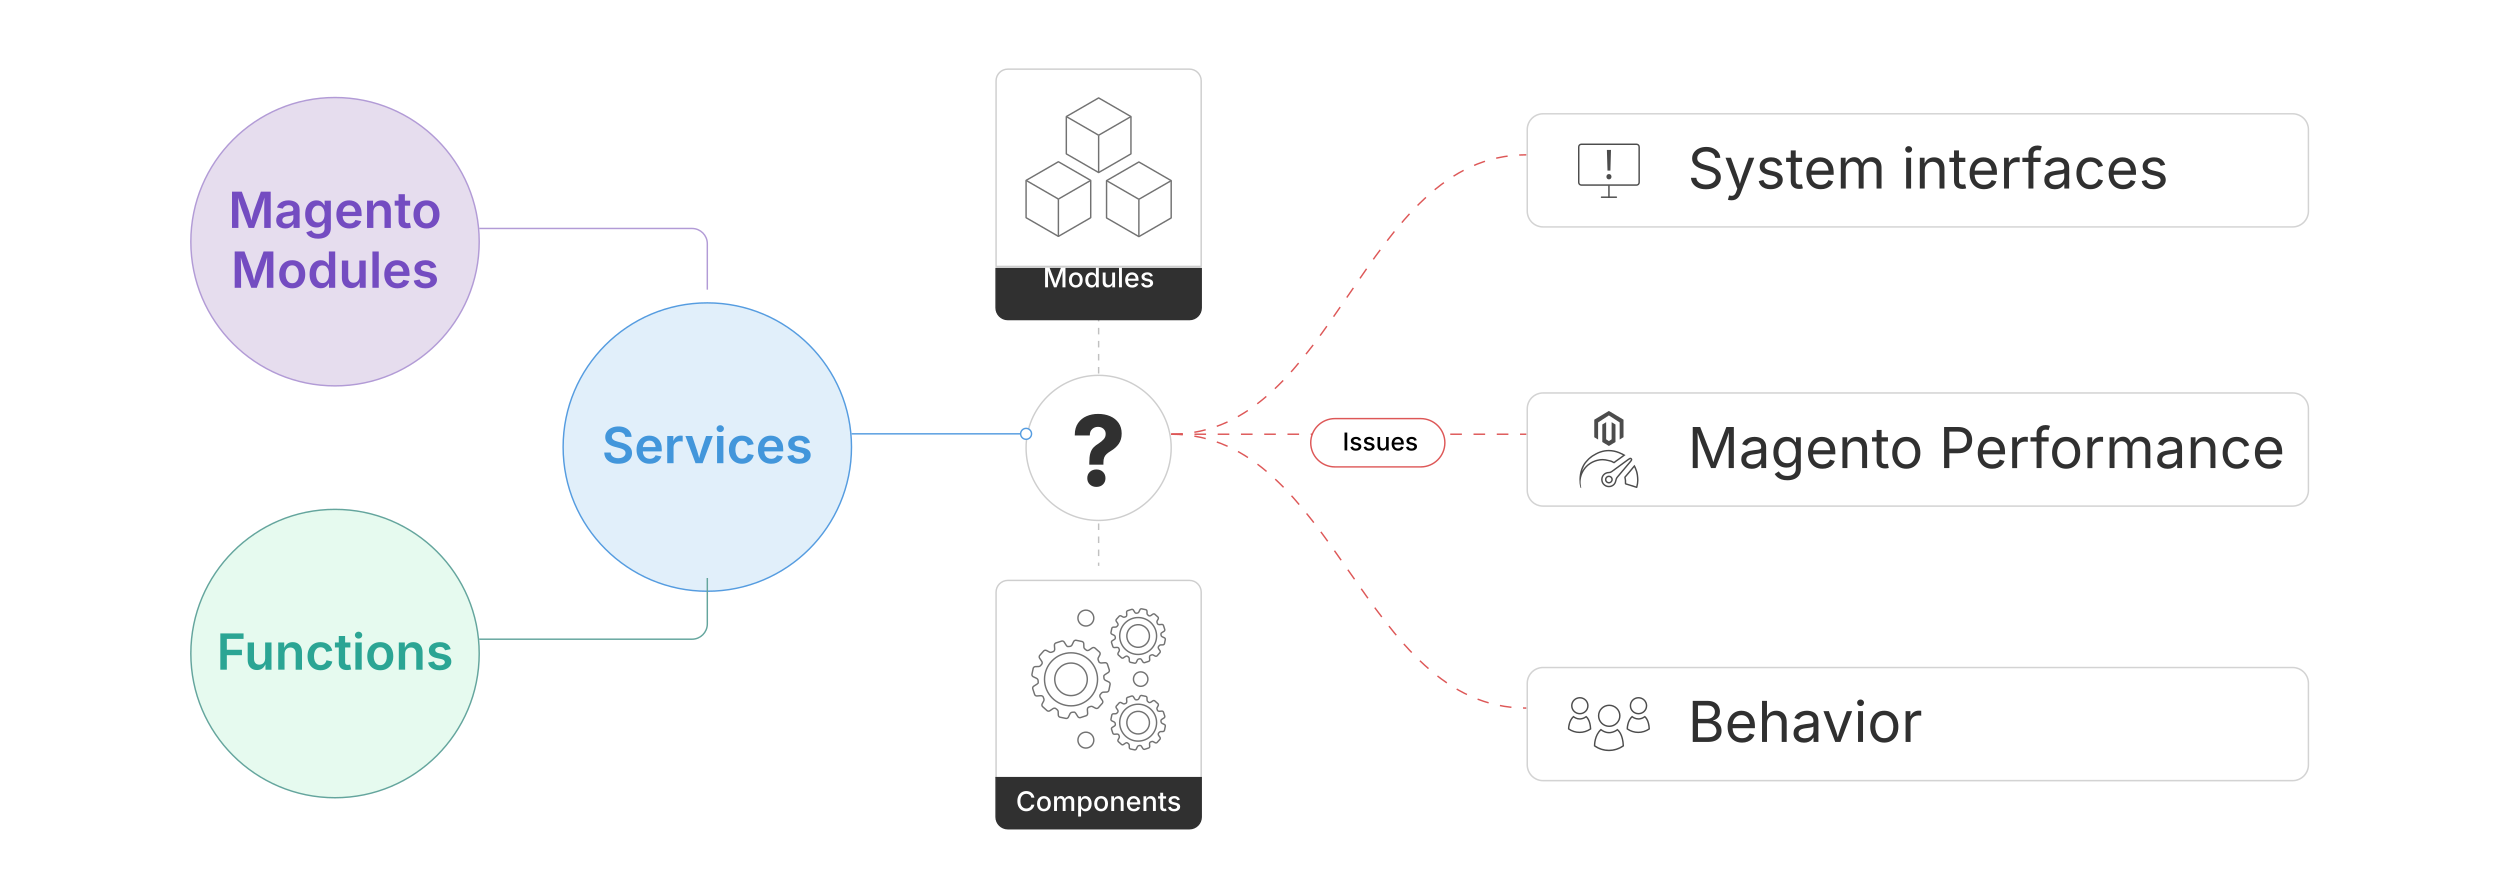<?xml version="1.0" encoding="UTF-8"?><svg id="_01-What-are-Magento-Integration-Tests" xmlns="http://www.w3.org/2000/svg" xmlns:xlink="http://www.w3.org/1999/xlink" viewBox="0 0 860 298.867"><defs><filter id="drop-shadow-1" filterUnits="userSpaceOnUse"><feOffset dx="0" dy="3.235"/><feGaussianBlur result="blur" stdDeviation="2.588"/><feFlood flood-color="#333" flood-opacity=".09"/><feComposite in2="blur" operator="in"/><feComposite in="SourceGraphic"/></filter><filter id="drop-shadow-2" filterUnits="userSpaceOnUse"><feOffset dx="0" dy="5"/><feGaussianBlur result="blur-2" stdDeviation="4"/><feFlood flood-color="#333" flood-opacity=".09"/><feComposite in2="blur-2" operator="in"/><feComposite in="SourceGraphic"/></filter><filter id="drop-shadow-3" filterUnits="userSpaceOnUse"><feOffset dx="0" dy="5"/><feGaussianBlur result="blur-3" stdDeviation="4"/><feFlood flood-color="#333" flood-opacity=".09"/><feComposite in2="blur-3" operator="in"/><feComposite in="SourceGraphic"/></filter><filter id="drop-shadow-4" filterUnits="userSpaceOnUse"><feOffset dx="0" dy="5"/><feGaussianBlur result="blur-4" stdDeviation="4"/><feFlood flood-color="#333" flood-opacity=".09"/><feComposite in2="blur-4" operator="in"/><feComposite in="SourceGraphic"/></filter><filter id="drop-shadow-5" filterUnits="userSpaceOnUse"><feOffset dx="0" dy="4.55"/><feGaussianBlur result="blur-5" stdDeviation="3.64"/><feFlood flood-color="#333" flood-opacity=".09"/><feComposite in2="blur-5" operator="in"/><feComposite in="SourceGraphic"/></filter><filter id="drop-shadow-6" filterUnits="userSpaceOnUse"><feOffset dx="0" dy="4.55"/><feGaussianBlur result="blur-6" stdDeviation="3.64"/><feFlood flood-color="#333" flood-opacity=".09"/><feComposite in2="blur-6" operator="in"/><feComposite in="SourceGraphic"/></filter><filter id="drop-shadow-7" filterUnits="userSpaceOnUse"><feOffset dx="0" dy="4.55"/><feGaussianBlur result="blur-7" stdDeviation="3.64"/><feFlood flood-color="#333" flood-opacity=".09"/><feComposite in2="blur-7" operator="in"/><feComposite in="SourceGraphic"/></filter><filter id="drop-shadow-8" filterUnits="userSpaceOnUse"><feOffset dx="0" dy="5"/><feGaussianBlur result="blur-8" stdDeviation="4"/><feFlood flood-color="#333" flood-opacity=".09"/><feComposite in2="blur-8" operator="in"/><feComposite in="SourceGraphic"/></filter><filter id="drop-shadow-9" filterUnits="userSpaceOnUse"><feOffset dx="0" dy="5"/><feGaussianBlur result="blur-9" stdDeviation="4"/><feFlood flood-color="#333" flood-opacity=".09"/><feComposite in2="blur-9" operator="in"/><feComposite in="SourceGraphic"/></filter><filter id="drop-shadow-10" filterUnits="userSpaceOnUse"><feOffset dx="0" dy="5"/><feGaussianBlur result="blur-10" stdDeviation="4"/><feFlood flood-color="#333" flood-opacity=".09"/><feComposite in2="blur-10" operator="in"/><feComposite in="SourceGraphic"/></filter></defs><path d="M402.889,149.373c56.528,0,65.702-96.116,122.23-96.116" fill="none" stroke="#dd5757" stroke-dasharray="0 0 4 4" stroke-miterlimit="10" stroke-width=".5"/><path d="M402.889,149.373c56.528,0,65.702,94.211,122.23,94.211" fill="none" stroke="#dd5757" stroke-dasharray="0 0 4 4" stroke-miterlimit="10" stroke-width=".5"/><line x1="402.889" y1="149.373" x2="525.119" y2="149.373" fill="none" stroke="#dd5757" stroke-dasharray="0 0 4 4" stroke-miterlimit="10" stroke-width=".5"/><g filter="url(#drop-shadow-1)"><path d="M459.197,157.379c-4.58,0-8.307-3.727-8.307-8.307s3.727-8.307,8.307-8.307h29.531c4.58,0,8.306,3.727,8.306,8.307s-3.726,8.307-8.306,8.307h-29.531Z" fill="#fff" fill-rule="evenodd" stroke-width="0"/><path d="M488.728,141.016c4.442,0,8.057,3.614,8.057,8.057,0,4.442-3.614,8.057-8.057,8.057h-29.531c-4.442,0-8.057-3.614-8.057-8.057,0-4.442,3.614-8.057,8.057-8.057h29.531M488.728,140.516h-29.531c-4.726,0-8.557,3.831-8.557,8.557v0c0,4.726,3.831,8.557,8.557,8.557h29.531c4.726,0,8.557-3.831,8.557-8.557v-0c0-4.726-3.831-8.557-8.557-8.557h0Z" fill="#dd5757" stroke-width="0"/><path d="M463.459,145.567v6.147h-.94v-6.147h.94Z" fill="#000" stroke-width="0"/><path d="M466.404,151.809c-.333,0-.629-.048-.889-.144s-.474-.239-.64-.427-.277-.418-.332-.691l.854-.177c.062.239.181.417.354.532.173.115.394.173.66.173.291,0,.523-.061.697-.184.173-.122.26-.269.26-.439,0-.149-.053-.271-.159-.367-.105-.097-.269-.168-.488-.215l-.776-.177c-.429-.096-.748-.25-.957-.462-.209-.212-.313-.483-.313-.813,0-.275.077-.516.231-.722.153-.206.364-.366.631-.48s.575-.171.924-.171c.333,0,.618.048.854.144s.429.231.575.404c.147.173.253.374.315.603l-.812.177c-.058-.162-.158-.305-.301-.427-.144-.123-.351-.184-.623-.184-.25,0-.459.056-.627.169s-.252.256-.252.429c0,.154.056.278.167.373.111.095.294.171.547.229l.742.165c.427.097.743.248.949.454.206.206.31.47.31.792,0,.281-.081.529-.241.745-.161.216-.384.385-.669.507-.284.123-.615.184-.992.184Z" fill="#000" stroke-width="0"/><path d="M470.955,151.809c-.333,0-.629-.048-.889-.144s-.474-.239-.64-.427-.277-.418-.332-.691l.854-.177c.062.239.181.417.354.532.173.115.394.173.66.173.291,0,.523-.061.697-.184.173-.122.26-.269.26-.439,0-.149-.053-.271-.159-.367-.105-.097-.269-.168-.488-.215l-.776-.177c-.429-.096-.748-.25-.957-.462-.209-.212-.313-.483-.313-.813,0-.275.077-.516.231-.722.153-.206.364-.366.631-.48s.575-.171.924-.171c.333,0,.618.048.854.144s.429.231.575.404c.147.173.253.374.315.603l-.812.177c-.058-.162-.158-.305-.301-.427-.144-.123-.351-.184-.623-.184-.25,0-.459.056-.627.169s-.252.256-.252.429c0,.154.056.278.167.373.111.095.294.171.547.229l.742.165c.427.097.743.248.949.454.206.206.31.47.31.792,0,.281-.081.529-.241.745-.161.216-.384.385-.669.507-.284.123-.615.184-.992.184Z" fill="#000" stroke-width="0"/><path d="M475.424,151.772c-.313,0-.589-.066-.825-.198-.236-.132-.42-.328-.551-.586s-.196-.578-.196-.957v-2.929h.908v2.818c0,.333.087.593.262.779.175.188.412.281.712.281.206,0,.39-.044.551-.134.16-.089.288-.22.381-.392.094-.172.141-.379.141-.621v-2.731h.907v4.612h-.866l-.004-1.13h.087c-.135.418-.332.721-.59.908-.259.187-.564.28-.916.28Z" fill="#000" stroke-width="0"/><path d="M480.922,151.809c-.453,0-.846-.098-1.176-.293-.329-.195-.583-.47-.761-.825-.178-.355-.266-.771-.266-1.25,0-.473.087-.89.262-1.25.175-.36.421-.641.74-.843s.693-.303,1.122-.303c.265,0,.519.043.764.13.244.086.465.222.66.406s.35.423.464.716.171.648.171,1.066v.322h-3.676v-.677h3.21l-.425.223c0-.284-.044-.533-.132-.749-.089-.216-.219-.384-.391-.505s-.387-.182-.646-.182c-.256,0-.475.062-.655.186-.182.124-.32.287-.415.489s-.143.423-.143.662v.462c0,.316.055.584.163.802.108.219.261.384.456.495.195.112.422.167.681.167.171,0,.324-.024.462-.072.138-.048.257-.121.357-.219.1-.098.176-.218.229-.361l.854.202c-.074.236-.198.445-.373.627s-.392.322-.651.423c-.26.1-.556.15-.886.15Z" fill="#000" stroke-width="0"/><path d="M485.552,151.809c-.333,0-.629-.048-.889-.144s-.474-.239-.64-.427-.277-.418-.332-.691l.854-.177c.062.239.181.417.354.532.173.115.394.173.66.173.291,0,.523-.061.697-.184.173-.122.26-.269.26-.439,0-.149-.053-.271-.159-.367-.105-.097-.269-.168-.488-.215l-.776-.177c-.429-.096-.748-.25-.957-.462-.209-.212-.313-.483-.313-.813,0-.275.077-.516.231-.722.153-.206.364-.366.631-.48s.575-.171.924-.171c.333,0,.618.048.854.144s.429.231.575.404c.147.173.253.374.315.603l-.812.177c-.058-.162-.158-.305-.301-.427-.144-.123-.351-.184-.623-.184-.25,0-.459.056-.627.169s-.252.256-.252.429c0,.154.056.278.167.373.111.095.294.171.547.229l.742.165c.427.097.743.248.949.454.206.206.31.47.31.792,0,.281-.081.529-.241.745-.161.216-.384.385-.669.507-.284.123-.615.184-.992.184Z" fill="#000" stroke-width="0"/></g><line x1="377.93" y1="104.925" x2="377.93" y2="106.057" fill="none" stroke="#c1c1c1" stroke-miterlimit="10" stroke-width=".5"/><line x1="377.93" y1="108.3" x2="377.93" y2="192.411" fill="none" stroke="#c1c1c1" stroke-dasharray="0 0 2.243 2.243" stroke-miterlimit="10" stroke-width=".5"/><line x1="377.93" y1="193.533" x2="377.93" y2="194.665" fill="none" stroke="#c1c1c1" stroke-miterlimit="10" stroke-width=".5"/><g filter="url(#drop-shadow-2)"><path d="M413.208,22.805c0-2.22-1.8-4.02-4.02-4.02h-62.516c-2.22,0-4.02,1.8-4.02,4.02v63.839h70.556V22.805Z" fill="#fff" stroke="#cecece" stroke-linejoin="round" stroke-width=".5"/><path d="M342.653,87.367v13.537c0,2.22,1.8,4.02,4.02,4.02h62.516c2.22,0,4.02-1.8,4.02-4.02v-13.537h-70.556Z" fill="#303030" stroke="#303030" stroke-miterlimit="10" stroke-width=".5"/><polygon points="366.814 35.099 366.814 47.935 377.93 54.353 389.047 47.935 389.047 35.099 377.93 28.681 366.814 35.099" fill="none" stroke="#727272" stroke-linejoin="round" stroke-width=".5"/><line x1="389.047" y1="35.099" x2="377.93" y2="41.517" fill="none" stroke="#727272" stroke-linejoin="round" stroke-width=".5"/><line x1="366.814" y1="35.099" x2="377.93" y2="41.517" fill="none" stroke="#727272" stroke-linejoin="round" stroke-width=".5"/><line x1="377.93" y1="54.353" x2="377.93" y2="41.517" fill="none" stroke="#727272" stroke-linejoin="round" stroke-width=".5"/><polygon points="352.972 57.057 352.972 69.893 364.088 76.311 375.205 69.893 375.205 57.057 364.088 50.639 352.972 57.057" fill="none" stroke="#727272" stroke-linejoin="round" stroke-width=".5"/><line x1="375.205" y1="57.057" x2="364.088" y2="63.475" fill="none" stroke="#727272" stroke-linejoin="round" stroke-width=".5"/><line x1="352.972" y1="57.057" x2="364.088" y2="63.475" fill="none" stroke="#727272" stroke-linejoin="round" stroke-width=".5"/><line x1="364.088" y1="76.311" x2="364.088" y2="63.475" fill="none" stroke="#727272" stroke-linejoin="round" stroke-width=".5"/><polygon points="380.656 57.139 380.656 69.975 391.773 76.394 402.889 69.975 402.889 57.139 391.773 50.721 380.656 57.139" fill="none" stroke="#727272" stroke-linejoin="round" stroke-width=".5"/><line x1="402.889" y1="57.139" x2="391.773" y2="63.557" fill="none" stroke="#727272" stroke-linejoin="round" stroke-width=".5"/><line x1="380.656" y1="57.139" x2="391.773" y2="63.557" fill="none" stroke="#727272" stroke-linejoin="round" stroke-width=".5"/><line x1="391.773" y1="76.394" x2="391.773" y2="63.557" fill="none" stroke="#727272" stroke-linejoin="round" stroke-width=".5"/></g><path d="M359.509,98.836v-6.781h1.529l1.479,3.891c.042.116.09.261.143.437.053.176.108.367.167.574.057.206.112.409.164.61.052.2.097.38.137.542h-.219c.04-.152.085-.327.137-.526.051-.199.106-.401.164-.607s.114-.4.168-.583.103-.331.146-.446l1.456-3.891h1.538v6.781h-1.033v-3.65c0-.14.001-.307.004-.5.003-.194.007-.4.011-.617.005-.217.009-.436.014-.658.005-.222.008-.434.012-.637h.077c-.061.222-.126.45-.198.685-.071.235-.141.462-.209.68-.068.219-.134.418-.196.599s-.115.33-.157.448l-1.388,3.65h-.888l-1.406-3.65c-.045-.115-.098-.262-.157-.439-.06-.178-.124-.375-.193-.592-.07-.217-.141-.443-.214-.678-.073-.235-.146-.469-.218-.703h.091c.006.185.011.386.016.603s.009.436.014.658.009.432.014.63.007.373.007.521v3.65h-1.01Z" fill="#fff" stroke-width="0"/><path d="M370.076,98.94c-.477,0-.893-.109-1.249-.328-.357-.218-.634-.525-.831-.919-.197-.395-.296-.853-.296-1.375,0-.528.099-.99.296-1.386.197-.396.474-.703.831-.922.356-.218.772-.328,1.249-.328.479,0,.897.109,1.254.328.356.219.633.526.831.922s.296.858.296,1.386c0,.522-.099.98-.296,1.375-.197.394-.474.701-.831.919-.356.219-.774.328-1.254.328ZM370.076,98.094c.31,0,.565-.081.767-.244.202-.162.352-.377.45-.646s.148-.564.148-.885c0-.325-.049-.623-.148-.895s-.249-.488-.45-.651c-.202-.162-.458-.243-.767-.243-.307,0-.56.081-.76.243-.201.163-.35.379-.449.649s-.147.569-.147.896c0,.321.049.617.147.885s.248.484.449.646c.2.163.453.244.76.244Z" fill="#fff" stroke-width="0"/><path d="M375.46,98.936c-.413,0-.78-.105-1.102-.316-.321-.211-.573-.513-.755-.906-.182-.393-.273-.862-.273-1.408,0-.552.092-1.024.277-1.416.185-.391.438-.69.76-.896.321-.206.686-.31,1.092-.31.315,0,.569.052.762.157.192.104.344.227.453.366.109.14.193.263.25.369h.055v-2.521h1.001v6.781h-.974v-.796h-.082c-.058.109-.143.233-.255.373s-.266.262-.459.366c-.194.105-.445.157-.751.157ZM375.678,98.085c.285,0,.526-.076.721-.228.196-.152.345-.362.446-.63s.152-.579.152-.931c0-.355-.05-.664-.15-.926-.101-.262-.248-.467-.444-.614-.196-.147-.438-.221-.726-.221-.294,0-.539.078-.735.232-.196.155-.343.365-.441.63-.099.266-.148.565-.148.899,0,.337.05.64.15.91.101.27.249.484.446.642.197.158.44.237.728.237Z" fill="#fff" stroke-width="0"/><path d="M381.062,98.899c-.346,0-.649-.073-.911-.218-.261-.146-.463-.361-.607-.646s-.216-.637-.216-1.056v-3.231h1.001v3.108c0,.367.096.654.289.86.192.207.454.31.785.31.228,0,.43-.049.607-.148.177-.099.318-.243.421-.432.103-.19.155-.418.155-.685v-3.013h1.001v5.088h-.956l-.004-1.247h.096c-.149.461-.366.795-.651,1.001-.285.206-.622.309-1.01.309Z" fill="#fff" stroke-width="0"/><path d="M385.937,92.055v6.781h-1.001v-6.781h1.001Z" fill="#fff" stroke-width="0"/><path d="M389.477,98.94c-.5,0-.933-.107-1.297-.323-.364-.216-.644-.519-.84-.91-.196-.392-.293-.851-.293-1.379,0-.521.096-.981.289-1.379.192-.397.465-.708.817-.931.352-.223.764-.334,1.238-.334.291,0,.572.048.842.144s.513.245.728.448c.216.203.386.466.512.79s.189.715.189,1.176v.355h-4.055v-.746h3.541l-.469.246c0-.312-.049-.588-.146-.826-.097-.238-.24-.424-.43-.557-.189-.134-.427-.2-.712-.2-.282,0-.523.068-.724.205s-.353.316-.458.539c-.104.223-.157.467-.157.73v.51c0,.349.06.644.18.885.12.241.287.423.503.546.215.123.465.184.751.184.188,0,.358-.026.509-.08.152-.053.283-.133.394-.241.11-.108.195-.24.252-.398l.942.223c-.082.261-.219.492-.412.692-.193.2-.433.355-.719.466s-.612.166-.976.166Z" fill="#fff" stroke-width="0"/><path d="M394.583,98.94c-.367,0-.694-.053-.981-.159-.287-.106-.521-.263-.705-.471-.184-.208-.306-.462-.367-.762l.942-.195c.07.264.2.459.391.587.191.127.434.191.729.191.321,0,.578-.067.769-.202.191-.135.287-.297.287-.485,0-.164-.059-.299-.175-.405-.117-.106-.296-.185-.539-.236l-.856-.196c-.473-.106-.825-.276-1.056-.51-.23-.233-.346-.532-.346-.896,0-.303.085-.569.255-.796s.402-.404.696-.53c.294-.126.634-.189,1.019-.189.367,0,.681.053.942.159.261.106.473.255.634.446.164.191.279.413.35.665l-.897.195c-.064-.179-.175-.336-.333-.471-.158-.135-.387-.203-.687-.203-.276,0-.507.062-.692.187s-.277.282-.277.473c0,.17.062.308.184.412.123.104.324.189.603.252l.819.182c.471.106.818.273,1.047.5.227.228.342.519.342.874,0,.31-.09.583-.268.821s-.422.425-.736.56c-.314.135-.679.202-1.095.202Z" fill="#fff" stroke-width="0"/><g filter="url(#drop-shadow-3)"><path d="M413.208,198.685c0-2.22-1.8-4.02-4.02-4.02h-62.516c-2.22,0-4.02,1.8-4.02,4.02v63.839h70.556v-63.839Z" fill="#fff" stroke="#cecece" stroke-linejoin="round" stroke-width=".5"/><path d="M342.653,262.524v13.537c0,2.22,1.8,4.02,4.02,4.02h62.516c2.22,0,4.02-1.8,4.02-4.02v-13.537h-70.556Z" fill="#303030" stroke="#303030" stroke-miterlimit="10" stroke-width=".5"/><path d="M374.01,228.203c.268,3.082-2.011,5.797-5.091,6.065-3.081.269-5.796-2.012-6.064-5.091-.269-3.081,2.01-5.796,5.091-6.063,3.081-.269,5.797,2.011,6.064,5.089Z" fill="none" stroke="#727272" stroke-linejoin="round" stroke-width=".5"/><path d="M379.41,233.115l1.323-.051c.308-.013.627-.266.708-.564l.435-2.095c.044-.305-.146-.665-.423-.8l-1.192-.577c-.277-.135-.508-.497-.512-.805,0,0-.002-.154-.033-.516l-.01-.125c-.017-.135.182-.382.443-.546l1.123-.709c.261-.165.41-.544.331-.842l-.663-2.032c-.114-.286-.458-.503-.766-.481l-1.327.096c-.308.022-.673-.146-.812-.374-.139-.229-.425-1.024-.281-1.297l.617-1.172c.143-.273.083-.675-.134-.894l-1.594-1.426c-.242-.192-.648-.207-.904-.034l-1.098.745c-.255.173-.655.21-.888.082-.233-.128-.881-.677-.893-.985l-.052-1.323c-.012-.308-.265-.627-.562-.708l-2.095-.436c-.305-.045-.665.145-.799.422l-.578,1.193c-.135.277-.497.508-.805.513,0,0-.154.002-.516.033l-.126.012c-.135.017-.381-.183-.545-.444l-.709-1.124c-.164-.26-.543-.409-.841-.331l-2.034.664c-.287.114-.503.458-.481.766l.096,1.327c.022.307-.146.673-.375.812-.228.139-1.023.426-1.296.282l-1.174-.617c-.273-.143-.675-.084-.894.134l-1.426,1.595c-.191.242-.206.648-.033.903l.745,1.099c.173.255.209.654.081.888-.129.233-.678.88-.986.893l-1.324.051c-.308.012-.626.265-.708.563l-.435,2.096c-.045.305.146.664.423.799l1.193.577c.277.134.508.497.511.805,0,0,.003.155.034.516l.012.126c.016.136-.183.381-.444.546l-1.124.709c-.261.164-.41.543-.332.841l.664,2.032c.114.286.458.503.766.481l1.326-.096c.308-.023.673.146.812.374.139.228.425,1.024.282,1.297l-.617,1.173c-.143.273-.083.675.134.894l1.595,1.427c.242.191.649.206.904.033l1.098-.745c.256-.173.655-.21.888-.081.233.128.88.677.892.985l.052,1.324c.012.308.265.627.563.708l2.094.435c.305.045.665-.146.799-.422l.579-1.194c.134-.277.497-.508.805-.513,0,0,.154-.002.516-.032l.124-.011c.136-.018.381.181.545.442l.709,1.124c.164.261.543.411.841.332l2.033-.664c.286-.113.503-.458.481-.765l-.096-1.327c-.022-.308.146-.673.374-.812.228-.139,1.023-.425,1.296-.282l1.173.617c.273.144.675.083.894-.134l1.426-1.595c.192-.242.207-.648.034-.904l-.745-1.098c-.173-.255-.21-.655-.082-.888.128-.233.677-.881.985-.893ZM368.433,237.812c-5.03,0-9.122-4.093-9.122-9.122,0-5.03,4.092-9.122,9.122-9.122,5.03,0,9.122,4.092,9.122,9.122,0,5.029-4.092,9.122-9.122,9.122Z" fill="none" stroke="#727272" stroke-linejoin="round" stroke-width=".5"/><path d="M395.401,243.257c.187,2.144-1.399,4.033-3.542,4.219-2.143.187-4.033-1.4-4.219-3.542-.187-2.143,1.399-4.033,3.542-4.218,2.144-.187,4.033,1.399,4.219,3.541Z" fill="none" stroke="#727272" stroke-linejoin="round" stroke-width=".5"/><path d="M399.157,246.675l.921-.036c.214-.009.436-.185.493-.392l.303-1.458c.031-.212-.101-.462-.294-.556l-.829-.401c-.193-.094-.353-.346-.356-.56,0,0-.001-.107-.023-.359l-.007-.087c-.012-.094.127-.266.308-.38l.781-.493c.181-.115.285-.378.231-.586l-.462-1.414c-.079-.199-.319-.35-.533-.334l-.923.067c-.214.015-.468-.101-.565-.26-.096-.159-.296-.712-.196-.902l.429-.815c.1-.19.058-.47-.093-.622l-1.109-.992c-.168-.133-.451-.144-.629-.024l-.764.518c-.178.12-.456.146-.618.057-.162-.089-.613-.471-.621-.685l-.036-.921c-.008-.215-.185-.436-.391-.492l-1.458-.303c-.212-.032-.462.101-.556.294l-.402.83c-.094.193-.346.354-.56.357,0,0-.107.002-.359.023l-.087.008c-.094.012-.265-.127-.379-.309l-.493-.782c-.114-.181-.378-.285-.585-.23l-1.415.462c-.199.079-.35.319-.334.533l.067.924c.015.214-.102.468-.261.565-.159.097-.711.296-.901.196l-.817-.429c-.19-.1-.47-.058-.622.093l-.992,1.11c-.133.168-.143.451-.023.628l.519.765c.12.177.146.455.057.618-.089.162-.471.612-.686.621l-.921.036c-.214.009-.436.185-.492.392l-.303,1.458c-.031.212.102.462.294.556l.83.402c.193.094.353.345.356.56,0,0,.002.108.024.359l.008.087c.011.094-.127.265-.309.38l-.782.493c-.182.114-.285.378-.231.585l.462,1.414c.079.199.319.35.533.334l.922-.067c.214-.016.468.101.565.26.097.158.296.712.196.902l-.429.816c-.1.19-.058.47.093.622l1.11.993c.169.133.451.143.629.023l.764-.518c.178-.121.456-.146.618-.056.162.089.612.471.621.685l.036.921c.008.214.185.436.392.493l1.457.303c.212.031.462-.101.556-.294l.403-.83c.093-.193.346-.353.56-.357,0,0,.107-.001.359-.022l.087-.007c.094-.013.265.126.379.308l.493.782c.114.182.378.286.585.231l1.415-.462c.199-.079.35-.319.334-.533l-.067-.924c-.015-.214.102-.468.26-.565.158-.097.712-.296.902-.196l.816.429c.19.1.47.058.622-.093l.992-1.11c.133-.168.144-.451.024-.629l-.518-.764c-.12-.178-.146-.456-.057-.618.089-.162.471-.613.685-.621ZM391.521,249.942c-3.499,0-6.346-2.847-6.346-6.346,0-3.5,2.847-6.347,6.346-6.347,3.499,0,6.346,2.847,6.346,6.347,0,3.499-2.847,6.346-6.346,6.346Z" fill="none" stroke="#727272" stroke-linejoin="round" stroke-width=".5"/><path d="M395.401,213.445c.187,2.144-1.399,4.033-3.542,4.219-2.143.187-4.033-1.4-4.219-3.542-.187-2.143,1.399-4.033,3.542-4.218,2.144-.187,4.033,1.399,4.219,3.541Z" fill="none" stroke="#727272" stroke-linejoin="round" stroke-width=".5"/><path d="M399.157,216.863l.921-.036c.214-.009.436-.185.493-.392l.303-1.458c.031-.212-.101-.462-.294-.556l-.829-.401c-.193-.094-.353-.346-.356-.56,0,0-.001-.107-.023-.359l-.007-.087c-.012-.094.127-.266.308-.38l.781-.493c.181-.115.285-.378.231-.586l-.462-1.414c-.079-.199-.319-.35-.533-.334l-.923.067c-.214.015-.468-.101-.565-.26-.096-.159-.296-.712-.196-.902l.429-.815c.1-.19.058-.47-.093-.622l-1.109-.992c-.168-.133-.451-.144-.629-.024l-.764.518c-.178.12-.456.146-.618.057-.162-.089-.613-.471-.621-.685l-.036-.921c-.008-.215-.185-.436-.391-.492l-1.458-.303c-.212-.032-.462.101-.556.294l-.402.83c-.094.193-.346.354-.56.357,0,0-.107.002-.359.023l-.087.008c-.094.012-.265-.127-.379-.309l-.493-.782c-.114-.181-.378-.285-.585-.23l-1.415.462c-.199.079-.35.319-.334.533l.067.924c.015.214-.102.468-.261.565-.159.097-.711.296-.901.196l-.817-.429c-.19-.1-.47-.058-.622.093l-.992,1.11c-.133.168-.143.451-.023.628l.519.765c.12.177.146.455.057.618-.089.162-.471.612-.686.621l-.921.036c-.214.009-.436.185-.492.392l-.303,1.458c-.031.212.102.462.294.556l.83.402c.193.094.353.345.356.56,0,0,.002.108.024.359l.008.087c.011.094-.127.265-.309.38l-.782.493c-.182.114-.285.378-.231.585l.462,1.414c.079.199.319.35.533.334l.922-.067c.214-.016.468.101.565.26.097.158.296.712.196.902l-.429.816c-.1.19-.058.47.093.622l1.11.993c.169.133.451.143.629.023l.764-.518c.178-.121.456-.146.618-.056.162.089.612.471.621.685l.036.921c.008.214.185.436.392.493l1.457.303c.212.031.462-.101.556-.294l.403-.83c.093-.193.346-.353.56-.357,0,0,.107-.001.359-.022l.087-.007c.094-.013.265.126.379.308l.493.782c.114.182.378.286.585.231l1.415-.462c.199-.079.35-.319.334-.533l-.067-.924c-.015-.214.102-.468.26-.565.158-.097.712-.296.902-.196l.816.429c.19.1.47.058.622-.093l.992-1.11c.133-.168.144-.451.024-.629l-.518-.764c-.12-.178-.146-.456-.057-.618.089-.162.471-.613.685-.621ZM391.521,220.13c-3.499,0-6.346-2.847-6.346-6.346,0-3.5,2.847-6.347,6.346-6.347,3.499,0,6.346,2.847,6.346,6.347,0,3.499-2.847,6.346-6.346,6.346Z" fill="none" stroke="#727272" stroke-linejoin="round" stroke-width=".5"/><circle cx="373.538" cy="249.602" r="2.731" fill="none" stroke="#727272" stroke-linejoin="round" stroke-width=".5"/><circle cx="373.538" cy="207.62" r="2.731" fill="none" stroke="#727272" stroke-linejoin="round" stroke-width=".5"/><circle cx="392.394" cy="228.611" r="2.484" fill="none" stroke="#727272" stroke-linejoin="round" stroke-width=".5"/><path d="M353.03,274.084c-.585,0-1.109-.139-1.57-.416-.461-.278-.824-.677-1.088-1.197-.264-.52-.396-1.142-.396-1.863,0-.725.132-1.348.396-1.869.264-.52.626-.92,1.088-1.199.461-.279.984-.419,1.57-.419.358,0,.694.052,1.008.155s.595.253.842.451.452.437.614.719c.163.282.272.603.33.96h-1.042c-.042-.215-.118-.406-.226-.571-.107-.165-.239-.306-.394-.421s-.328-.202-.519-.259c-.191-.058-.393-.086-.605-.086-.389,0-.737.098-1.044.293-.308.196-.55.482-.726.86-.176.378-.264.84-.264,1.386,0,.546.089,1.008.269,1.386.179.377.421.663.728.855.306.193.652.289,1.038.289.212,0,.413-.03.603-.089.189-.059.362-.146.519-.259s.289-.254.396-.421c.108-.167.183-.356.226-.569h1.046c-.051.333-.156.639-.314.917-.158.277-.359.52-.605.726-.246.207-.527.365-.844.476-.317.111-.662.166-1.036.166Z" fill="#fff" stroke-width="0"/><path d="M359.11,274.098c-.477,0-.893-.109-1.249-.328-.357-.218-.634-.525-.831-.919-.197-.395-.296-.853-.296-1.375,0-.528.099-.99.296-1.386.197-.396.474-.703.831-.922.356-.218.772-.328,1.249-.328.479,0,.897.109,1.254.328.356.219.633.526.831.922s.296.858.296,1.386c0,.522-.099.98-.296,1.375-.197.394-.474.701-.831.919-.356.219-.774.328-1.254.328ZM359.11,273.251c.31,0,.565-.081.767-.244.202-.162.352-.377.45-.646s.148-.564.148-.885c0-.325-.049-.623-.148-.895s-.249-.488-.45-.651c-.202-.162-.458-.243-.767-.243-.307,0-.56.081-.76.243-.201.163-.35.379-.449.649s-.147.569-.147.896c0,.321.049.617.147.885s.248.484.449.646c.2.163.453.244.76.244Z" fill="#fff" stroke-width="0"/><path d="M362.601,273.993v-5.088h.951l.027,1.179h-.077c.073-.289.185-.525.337-.71.151-.185.329-.324.532-.417.203-.093.416-.139.637-.139.37,0,.669.114.896.343.228.229.381.548.459.958h-.127c.066-.279.182-.516.346-.71.164-.194.362-.341.594-.441.232-.1.48-.15.744-.15.3,0,.573.065.817.195.244.131.438.325.58.583.143.258.214.58.214.965v3.432h-1.001v-3.332c0-.339-.095-.585-.284-.737-.19-.151-.414-.228-.671-.228-.209,0-.39.044-.542.132-.152.088-.269.21-.351.366s-.123.336-.123.54v3.258h-.987v-3.395c0-.273-.087-.492-.262-.655-.175-.164-.397-.246-.667-.246-.185,0-.357.043-.517.13-.159.086-.287.214-.382.382-.096.168-.144.375-.144.621v3.163h-1.001Z" fill="#fff" stroke-width="0"/><path d="M370.879,275.896v-6.99h.974v.828h.082c.061-.106.145-.229.252-.369s.258-.262.451-.366c.192-.105.448-.157.767-.157.407,0,.77.104,1.09.31.32.207.572.505.757.896.185.392.278.863.278,1.416,0,.546-.091,1.016-.273,1.408-.182.393-.433.695-.753.906-.32.211-.687.316-1.099.316-.306,0-.557-.052-.753-.157-.196-.104-.349-.227-.46-.366s-.196-.264-.257-.373h-.055v2.699h-1.001ZM373.183,273.242c.291,0,.535-.079.732-.237.197-.158.345-.372.444-.642s.148-.573.148-.91c0-.333-.049-.633-.148-.899-.099-.265-.246-.476-.441-.63-.196-.154-.441-.232-.735-.232-.286,0-.527.074-.724.221-.197.147-.346.352-.446.614-.1.263-.15.571-.15.926,0,.352.051.662.152.931s.251.479.448.63.437.228.719.228Z" fill="#fff" stroke-width="0"/><path d="M378.78,274.098c-.477,0-.893-.109-1.249-.328-.357-.218-.634-.525-.831-.919-.197-.395-.296-.853-.296-1.375,0-.528.099-.99.296-1.386.197-.396.474-.703.831-.922.356-.218.772-.328,1.249-.328.479,0,.897.109,1.254.328.356.219.633.526.831.922s.296.858.296,1.386c0,.522-.099.98-.296,1.375-.197.394-.474.701-.831.919-.356.219-.774.328-1.254.328ZM378.78,273.251c.31,0,.565-.081.767-.244.202-.162.352-.377.45-.646s.148-.564.148-.885c0-.325-.049-.623-.148-.895s-.249-.488-.45-.651c-.202-.162-.458-.243-.767-.243-.307,0-.56.081-.76.243-.201.163-.35.379-.449.649s-.147.569-.147.896c0,.321.049.617.147.885s.248.484.449.646c.2.163.453.244.76.244Z" fill="#fff" stroke-width="0"/><path d="M383.272,270.98v3.013h-1.001v-5.088h.956l.009,1.247h-.104c.148-.456.364-.788.646-.997.282-.209.623-.314,1.024-.314.346,0,.647.073.905.219.258.146.46.36.605.644.146.284.218.637.218,1.058v3.231h-1.001v-3.108c0-.367-.096-.654-.287-.86-.191-.207-.454-.31-.788-.31-.225,0-.426.049-.605.148-.179.099-.32.242-.423.43-.103.188-.155.417-.155.688Z" fill="#fff" stroke-width="0"/><path d="M390.071,274.098c-.5,0-.933-.107-1.297-.323-.364-.216-.644-.519-.84-.91-.196-.392-.293-.851-.293-1.379,0-.521.096-.981.289-1.379.192-.397.465-.708.817-.931.352-.223.764-.334,1.238-.334.291,0,.572.048.842.144s.513.245.728.448c.216.203.386.466.512.79s.189.715.189,1.176v.355h-4.055v-.746h3.541l-.469.246c0-.312-.049-.588-.146-.826-.097-.238-.24-.424-.43-.557-.189-.134-.427-.2-.712-.2-.282,0-.523.068-.724.205s-.353.316-.458.539c-.104.223-.157.467-.157.73v.51c0,.349.06.644.18.885.12.241.287.423.503.546.215.123.465.184.751.184.188,0,.358-.026.509-.08.152-.053.283-.133.394-.241.11-.108.195-.24.252-.398l.942.223c-.082.261-.219.492-.412.692-.193.2-.433.355-.719.466s-.612.166-.976.166Z" fill="#fff" stroke-width="0"/><path d="M394.354,270.98v3.013h-1.001v-5.088h.956l.009,1.247h-.104c.148-.456.364-.788.646-.997.282-.209.623-.314,1.024-.314.346,0,.646.073.904.219.258.146.461.36.605.644.146.284.219.637.219,1.058v3.231h-1.001v-3.108c0-.367-.096-.654-.286-.86-.191-.207-.454-.31-.788-.31-.225,0-.426.049-.605.148-.179.099-.32.242-.423.43-.103.188-.155.417-.155.688Z" fill="#fff" stroke-width="0"/><path d="M401.134,268.905v.814h-2.758v-.814h2.758ZM399.119,267.694h1.001v4.924c0,.204.043.353.13.448.086.096.229.144.426.144.051,0,.119-.006.204-.018.085-.012.158-.024.219-.037l.178.801c-.106.037-.221.063-.342.08-.121.017-.241.025-.359.025-.461,0-.819-.119-1.074-.357s-.382-.573-.382-1.003v-5.006Z" fill="#fff" stroke-width="0"/><path d="M403.874,274.098c-.366,0-.693-.053-.98-.159-.286-.106-.521-.263-.705-.471-.184-.208-.306-.462-.366-.762l.941-.195c.07.264.2.459.392.587s.434.191.729.191c.321,0,.578-.067.769-.202.191-.135.287-.297.287-.485,0-.164-.059-.299-.175-.405-.117-.106-.297-.185-.54-.236l-.855-.196c-.473-.106-.825-.276-1.056-.51-.23-.233-.346-.532-.346-.896,0-.303.085-.569.255-.796s.401-.404.696-.53c.294-.126.634-.189,1.02-.189.367,0,.681.053.941.159.262.106.473.255.635.446.163.191.278.413.349.665l-.896.195c-.063-.179-.175-.336-.332-.471-.158-.135-.387-.203-.688-.203-.276,0-.507.062-.691.187-.186.125-.278.282-.278.473,0,.17.062.308.185.412s.324.189.604.252l.818.182c.471.106.819.273,1.047.5s.342.519.342.874c0,.31-.089.583-.267.821s-.423.425-.737.56c-.313.135-.679.202-1.095.202Z" fill="#fff" stroke-width="0"/></g><g filter="url(#drop-shadow-4)"><circle cx="377.93" cy="149.072" r="24.959" fill="#fff" stroke="#cecece" stroke-miterlimit="10" stroke-width=".5"/><path d="M374.992,154.557v-.385c0-1.36.121-2.43.361-3.212.241-.782.589-1.405,1.044-1.871s1.014-.896,1.678-1.293c.717-.471,1.322-.979,1.814-1.525.493-.546.739-1.21.739-1.992,0-.557-.131-1.038-.394-1.445-.263-.407-.613-.723-1.052-.947-.439-.225-.932-.337-1.478-.337-.514,0-1.001.112-1.461.337-.46.225-.838.557-1.132.996s-.458.985-.49,1.638h-4.625c.021-1.542.383-2.819,1.084-3.831s1.636-1.769,2.803-2.272c1.167-.503,2.446-.755,3.838-.755,1.542,0,2.901.257,4.079.771,1.178.514,2.102,1.253,2.771,2.216s1.004,2.12,1.004,3.469c0,1.371-.321,2.511-.964,3.421-.642.91-1.515,1.692-2.617,2.345-.61.364-1.116.731-1.518,1.1-.401.37-.699.8-.892,1.293-.193.493-.289,1.124-.289,1.895v.385h-4.304ZM377.16,162.217c-.835,0-1.521-.252-2.056-.755-.536-.503-.803-1.156-.803-1.959,0-.813.268-1.472.803-1.975.535-.503,1.22-.755,2.056-.755.845,0,1.531.251,2.056.755.524.503.787,1.162.787,1.975,0,.803-.263,1.457-.787,1.959-.525.503-1.21.755-2.056.755Z" fill="#303030" stroke="#303030" stroke-miterlimit="10" stroke-width=".555"/></g><g filter="url(#drop-shadow-5)"><circle cx="243.314" cy="149.238" r="49.599" fill="#e1effa" stroke="#559ce0" stroke-miterlimit="10" stroke-width=".5"/><path d="M212.7,154.987c-.966,0-1.806-.151-2.518-.453s-1.269-.74-1.671-1.315c-.402-.575-.62-1.273-.653-2.094h2.203c.039.436.176.799.411,1.089.234.291.544.507.93.649.386.143.813.214,1.282.214.492,0,.926-.076,1.303-.226.377-.151.671-.362.884-.633.212-.271.318-.585.318-.942,0-.324-.093-.592-.28-.804-.188-.212-.45-.392-.788-.541-.338-.148-.733-.277-1.186-.389l-1.416-.369c-1.044-.268-1.859-.673-2.442-1.215s-.875-1.254-.875-2.136c0-.737.198-1.382.595-1.935.397-.553.938-.981,1.625-1.286.687-.304,1.466-.457,2.337-.457.888,0,1.667.154,2.337.461.67.307,1.193.731,1.57,1.273.377.542.574,1.159.591,1.852h-2.17c-.056-.536-.294-.951-.716-1.244-.421-.293-.97-.439-1.646-.439-.469,0-.873.071-1.21.213s-.598.336-.779.583c-.181.246-.272.527-.272.846,0,.347.107.631.322.854.215.224.486.402.812.536.327.134.658.243.993.327l1.164.301c.464.112.914.26,1.349.444.436.184.828.417,1.177.699.349.282.627.624.833,1.026.207.402.31.874.31,1.416,0,.732-.187,1.375-.561,1.931-.375.556-.913.989-1.617,1.298-.704.31-1.553.465-2.546.465Z" fill="#4296db" stroke-width="0"/><path d="M223.515,154.987c-.944,0-1.755-.198-2.434-.595-.679-.396-1.201-.955-1.566-1.675-.366-.72-.549-1.569-.549-2.547,0-.966.18-1.812.541-2.538.36-.726.871-1.294,1.533-1.705.662-.41,1.439-.616,2.333-.616.569,0,1.112.092,1.629.276.516.185.974.469,1.374.855.399.385.712.875.938,1.47.226.595.339,1.302.339,2.124v.687h-7.657v-1.483h6.576l-1.022.436c0-.525-.081-.987-.243-1.386-.162-.399-.404-.711-.725-.934-.321-.224-.722-.335-1.202-.335-.48,0-.888.113-1.223.339-.335.226-.591.528-.767.905s-.264.797-.264,1.261v1.022c0,.592.101,1.092.302,1.5s.483.715.846.921c.363.207.785.31,1.265.31.318,0,.607-.046.867-.139.26-.092.485-.229.675-.41.189-.182.332-.403.427-.666l2.002.411c-.151.502-.408.942-.771,1.319-.363.377-.817.67-1.361.879-.545.209-1.166.314-1.864.314Z" fill="#4296db" stroke-width="0"/><path d="M229.521,154.794v-9.366h2.111v1.566h.101c.167-.542.461-.959.88-1.252.418-.293.896-.44,1.432-.44.123,0,.26.006.411.017.151.012.279.025.385.042v2.002c-.089-.028-.234-.053-.436-.076-.201-.022-.399-.033-.595-.033-.402,0-.764.086-1.085.26-.321.173-.572.412-.754.716-.182.304-.272.655-.272,1.051v5.512h-2.178Z" fill="#4296db" stroke-width="0"/><path d="M239.256,154.794l-3.485-9.366h2.329l1.709,5.093c.201.598.374,1.198.52,1.801.145.603.293,1.214.444,1.834h-.544c.156-.62.306-1.231.448-1.834.142-.604.311-1.204.507-1.801l1.7-5.093h2.312l-3.502,9.366h-2.438Z" fill="#4296db" stroke-width="0"/><path d="M247.759,144.104c-.346,0-.644-.117-.892-.352-.249-.234-.373-.514-.373-.838,0-.335.125-.618.373-.85s.546-.348.892-.348c.352,0,.652.116.9.348s.373.513.373.842c0,.33-.125.612-.373.846-.249.235-.548.352-.9.352ZM246.67,154.794v-9.366h2.178v9.366h-2.178Z" fill="#4296db" stroke-width="0"/><path d="M255.224,154.987c-.911,0-1.701-.203-2.371-.607-.67-.405-1.188-.969-1.554-1.692-.366-.723-.549-1.565-.549-2.526,0-.972.183-1.822.549-2.551.366-.729.884-1.294,1.554-1.696.67-.402,1.46-.604,2.371-.604.52,0,1.002.067,1.449.201.447.134.846.328,1.198.582.352.254.646.563.884.926.237.363.407.774.507,1.231l-2.036.427c-.062-.24-.149-.459-.264-.657-.115-.198-.255-.367-.423-.507-.167-.14-.36-.248-.578-.323s-.458-.113-.721-.113c-.508,0-.93.136-1.265.407-.335.271-.586.636-.754,1.097s-.251.984-.251,1.571c0,.575.083,1.095.251,1.558.167.464.419.831.754,1.102.335.271.757.406,1.265.406.268,0,.512-.039.733-.117.221-.078.416-.189.586-.335.17-.145.314-.321.432-.528s.204-.436.26-.687l2.036.427c-.101.469-.27.888-.507,1.257s-.533.683-.888.942c-.354.26-.757.459-1.206.599-.45.139-.937.209-1.462.209Z" fill="#4296db" stroke-width="0"/><path d="M265.293,154.987c-.944,0-1.755-.198-2.434-.595-.679-.396-1.201-.955-1.566-1.675-.366-.72-.549-1.569-.549-2.547,0-.966.18-1.812.541-2.538.36-.726.871-1.294,1.533-1.705.662-.41,1.439-.616,2.333-.616.569,0,1.112.092,1.629.276.516.185.974.469,1.374.855.399.385.712.875.938,1.47.226.595.339,1.302.339,2.124v.687h-7.657v-1.483h6.576l-1.022.436c0-.525-.081-.987-.243-1.386-.162-.399-.404-.711-.725-.934-.321-.224-.722-.335-1.202-.335-.48,0-.888.113-1.223.339-.335.226-.591.528-.767.905s-.264.797-.264,1.261v1.022c0,.592.101,1.092.302,1.5s.483.715.846.921c.363.207.785.31,1.265.31.318,0,.607-.046.867-.139.26-.092.485-.229.675-.41.189-.182.332-.403.427-.666l2.002.411c-.151.502-.408.942-.771,1.319-.363.377-.817.67-1.361.879-.545.209-1.166.314-1.864.314Z" fill="#4296db" stroke-width="0"/><path d="M274.843,154.987c-.72,0-1.357-.104-1.91-.31-.553-.207-1.007-.508-1.361-.905s-.585-.877-.691-1.441l2.036-.385c.128.463.356.808.683,1.035.327.226.755.339,1.286.339.536,0,.962-.107,1.277-.322s.474-.482.474-.8c0-.268-.104-.49-.31-.666-.207-.176-.525-.311-.955-.406l-1.6-.343c-.882-.19-1.542-.503-1.977-.938s-.653-.997-.653-1.684c0-.581.159-1.083.478-1.508.318-.424.761-.754,1.328-.988s1.225-.352,1.973-.352c.709,0,1.32.101,1.831.302.511.201.924.481,1.24.842.315.36.535.783.657,1.27l-1.943.385c-.106-.33-.299-.607-.578-.833-.279-.227-.673-.339-1.181-.339-.464,0-.85.102-1.16.306-.31.204-.465.465-.465.783,0,.274.104.5.31.679s.547.318,1.022.419l1.592.335c.888.19,1.547.494,1.977.913s.645.958.645,1.617c0,.592-.17,1.113-.511,1.562-.341.45-.814.802-1.42,1.056s-1.303.381-2.09.381Z" fill="#4296db" stroke-width="0"/></g><g filter="url(#drop-shadow-6)"><circle cx="115.246" cy="220.272" r="49.599" fill="#e6faef" stroke="#64a59d" stroke-miterlimit="10" stroke-width=".5"/><path d="M75.793,225.827v-12.482h7.992v1.885h-5.755v3.745h5.194v1.859h-5.194v4.993h-2.236Z" fill="#2ba594" stroke-width="0"/><path d="M88.41,225.944c-.643,0-1.205-.137-1.688-.41-.483-.274-.857-.675-1.123-1.203-.266-.527-.398-1.166-.398-1.914v-5.956h2.178v5.621c0,.625.164,1.117.49,1.474.327.358.775.537,1.345.537.385,0,.729-.084,1.03-.251.302-.167.538-.414.708-.737s.255-.709.255-1.156v-5.487h2.187v9.366h-2.069l-.025-2.312h.167c-.263.815-.651,1.424-1.165,1.826-.514.402-1.145.603-1.893.603Z" fill="#2ba594" stroke-width="0"/><path d="M97.884,220.34v5.487h-2.178v-9.366h2.061l.034,2.312h-.176c.262-.81.647-1.417,1.156-1.822.508-.405,1.145-.607,1.91-.607.642,0,1.204.137,1.684.411.48.274.853.673,1.118,1.198.265.525.398,1.165.398,1.918v5.957h-2.178v-5.621c0-.625-.162-1.117-.486-1.475s-.771-.536-1.34-.536c-.385,0-.729.084-1.03.251-.302.167-.539.412-.712.733-.173.321-.26.708-.26,1.16Z" fill="#2ba594" stroke-width="0"/><path d="M110.267,226.02c-.911,0-1.701-.203-2.371-.607-.67-.405-1.188-.969-1.554-1.692-.366-.723-.549-1.565-.549-2.526,0-.972.183-1.822.549-2.551.366-.729.884-1.294,1.554-1.696.67-.402,1.46-.604,2.371-.604.52,0,1.002.067,1.449.201.447.134.846.328,1.198.582.352.254.646.563.884.926.237.363.407.774.507,1.231l-2.036.427c-.062-.24-.149-.459-.264-.657-.115-.198-.255-.367-.423-.507-.167-.14-.36-.248-.578-.323s-.458-.113-.721-.113c-.508,0-.93.136-1.265.407-.335.271-.586.636-.754,1.097s-.251.984-.251,1.571c0,.575.083,1.095.251,1.558.167.464.419.831.754,1.102.335.271.757.406,1.265.406.268,0,.512-.039.733-.117.221-.078.416-.189.586-.335.17-.145.314-.321.432-.528s.204-.436.26-.687l2.036.427c-.101.469-.27.888-.507,1.257s-.533.683-.888.942c-.354.26-.757.459-1.206.599-.45.139-.937.209-1.462.209Z" fill="#2ba594" stroke-width="0"/><path d="M120.529,216.461v1.709h-5.32v-1.709h5.32ZM116.541,214.233h2.178v8.956c0,.34.072.59.218.75.145.159.382.239.712.239.101,0,.233-.013.398-.038.165-.025.297-.049.398-.071l.344,1.684c-.24.072-.486.124-.737.155s-.492.046-.721.046c-.899,0-1.589-.223-2.069-.67-.48-.447-.721-1.083-.721-1.91v-9.14Z" fill="#2ba594" stroke-width="0"/><path d="M123.343,215.138c-.346,0-.644-.117-.892-.352-.249-.234-.373-.514-.373-.838,0-.335.125-.618.373-.85s.546-.348.892-.348c.352,0,.652.116.9.348s.373.513.373.842c0,.33-.125.612-.373.846-.249.235-.548.352-.9.352ZM122.254,225.827v-9.366h2.178v9.366h-2.178Z" fill="#2ba594" stroke-width="0"/><path d="M130.808,226.02c-.911,0-1.701-.203-2.371-.607-.67-.405-1.188-.969-1.554-1.692-.366-.723-.549-1.565-.549-2.526,0-.972.183-1.822.549-2.551.366-.729.884-1.294,1.554-1.696.67-.402,1.46-.604,2.371-.604.916,0,1.709.201,2.379.604.67.402,1.188.967,1.554,1.696s.549,1.579.549,2.551c0,.961-.183,1.803-.549,2.526s-.884,1.288-1.554,1.692c-.67.405-1.463.607-2.379.607ZM130.808,224.252c.508,0,.931-.137,1.269-.41s.589-.642.754-1.106c.165-.463.247-.98.247-1.55,0-.575-.083-1.095-.247-1.558s-.416-.832-.754-1.106c-.338-.273-.761-.411-1.269-.411-.508,0-.929.137-1.261.411-.333.274-.581.641-.746,1.102-.165.461-.247.982-.247,1.562,0,.57.082,1.086.247,1.55.165.464.413.833.746,1.106.332.273.752.41,1.261.41Z" fill="#2ba594" stroke-width="0"/><path d="M139.369,220.34v5.487h-2.178v-9.366h2.061l.034,2.312h-.176c.262-.81.647-1.417,1.156-1.822.508-.405,1.145-.607,1.91-.607.642,0,1.204.137,1.684.411.48.274.853.673,1.118,1.198.265.525.398,1.165.398,1.918v5.957h-2.178v-5.621c0-.625-.162-1.117-.486-1.475s-.771-.536-1.34-.536c-.385,0-.729.084-1.03.251-.302.167-.539.412-.712.733-.173.321-.26.708-.26,1.16Z" fill="#2ba594" stroke-width="0"/><path d="M151.232,226.02c-.72,0-1.357-.104-1.91-.31-.553-.207-1.007-.508-1.361-.905s-.585-.877-.691-1.441l2.036-.385c.128.463.356.808.683,1.035.327.226.755.339,1.286.339.536,0,.962-.107,1.277-.322s.474-.482.474-.8c0-.268-.104-.49-.31-.666-.207-.176-.525-.311-.955-.406l-1.6-.343c-.882-.19-1.542-.503-1.977-.938s-.653-.997-.653-1.684c0-.581.159-1.083.478-1.508.318-.424.761-.754,1.328-.988s1.225-.352,1.973-.352c.709,0,1.32.101,1.831.302.511.201.924.481,1.24.842.315.36.535.783.657,1.27l-1.943.385c-.106-.33-.299-.607-.578-.833-.279-.227-.673-.339-1.181-.339-.464,0-.85.102-1.16.306-.31.204-.465.465-.465.783,0,.274.104.5.31.679s.547.318,1.022.419l1.592.335c.888.19,1.547.494,1.977.913s.645.958.645,1.617c0,.592-.17,1.113-.511,1.562-.341.45-.814.802-1.42,1.056s-1.303.381-2.09.381Z" fill="#2ba594" stroke-width="0"/></g><g filter="url(#drop-shadow-7)"><circle cx="115.246" cy="78.595" r="49.599" fill="#e6ddee" stroke="#b29bd6" stroke-miterlimit="10" stroke-width=".5"/><path d="M79.811,73.856v-12.482h3.368l2.371,6.442c.084.24.177.549.281.926.103.377.209.783.318,1.219s.212.861.31,1.277c.098.417.18.784.247,1.102h-.453c.067-.313.149-.675.247-1.085.098-.411.201-.835.31-1.273s.215-.848.318-1.228c.104-.379.194-.692.272-.938l2.346-6.442h3.376v12.482h-2.229v-6.3c0-.268.003-.592.008-.972.006-.38.014-.788.025-1.223s.022-.875.033-1.319c.011-.444.017-.867.017-1.27h.159c-.112.441-.233.893-.365,1.353-.131.461-.261.908-.389,1.34-.129.433-.25.831-.365,1.194-.114.363-.213.662-.297.896l-2.304,6.3h-1.902l-2.337-6.3c-.084-.234-.183-.529-.297-.884-.115-.354-.238-.747-.369-1.177-.131-.43-.263-.878-.394-1.344s-.261-.926-.39-1.378h.185c.005.375.014.781.025,1.219s.021.878.029,1.319c.009.441.017.856.025,1.244s.013.722.013,1.001v6.3h-2.195Z" fill="#744cc1" stroke-width="0"/><path d="M98.148,74.049c-.592,0-1.125-.108-1.6-.323-.475-.215-.849-.532-1.123-.951-.274-.419-.411-.936-.411-1.55,0-.531.099-.969.297-1.315s.466-.623.804-.829.719-.363,1.144-.469.866-.182,1.324-.227c.542-.061.983-.114,1.324-.159.34-.045.59-.118.75-.218.159-.1.239-.257.239-.469v-.042c0-.307-.062-.568-.184-.783-.123-.215-.306-.38-.549-.495-.243-.114-.543-.171-.9-.171-.363,0-.678.056-.943.167s-.481.257-.649.436-.291.372-.369.578l-2.019-.411c.184-.553.469-1.009.854-1.37s.845-.629,1.378-.809c.533-.179,1.113-.268,1.738-.268.441,0,.887.052,1.336.155.449.103.861.278,1.236.523.374.246.675.575.904.989.229.413.344.933.344,1.558v6.258h-2.086v-1.29h-.084c-.14.263-.331.507-.574.733s-.544.408-.905.544-.786.206-1.277.206ZM98.709,72.432c.453,0,.842-.089,1.169-.268.327-.179.581-.415.762-.708.181-.293.272-.613.272-.959v-1.106c-.072.056-.194.109-.364.159s-.36.095-.57.134c-.209.039-.416.073-.62.101-.204.028-.376.05-.515.067-.324.045-.617.117-.88.218s-.468.242-.616.423c-.148.182-.222.418-.222.708,0,.268.068.493.206.674.137.182.324.32.561.415.237.095.51.142.817.142Z" fill="#744cc1" stroke-width="0"/><path d="M109.424,77.559c-.749,0-1.4-.095-1.956-.285s-1.011-.448-1.365-.775c-.355-.327-.61-.697-.767-1.11l1.843-.662c.101.173.239.352.415.536.176.185.41.336.704.457.293.12.666.18,1.118.18.676,0,1.218-.158,1.625-.473.407-.315.611-.809.611-1.479v-1.768h-.184c-.106.223-.263.454-.469.691s-.485.437-.833.599c-.349.162-.795.243-1.336.243-.715,0-1.364-.168-1.948-.507-.583-.338-1.047-.845-1.391-1.521-.343-.675-.515-1.521-.515-2.538,0-1.028.173-1.896.52-2.605.346-.709.811-1.248,1.395-1.617s1.236-.553,1.956-.553c.553,0,1.008.092,1.366.276.357.185.642.407.854.666.212.26.374.501.486.725h.117v-1.55h2.136v9.391c0,.833-.19,1.521-.569,2.065-.38.544-.899.949-1.558,1.214-.659.266-1.411.398-2.254.398ZM109.441,71.997c.475,0,.876-.113,1.206-.339.33-.226.581-.554.754-.984.173-.43.26-.943.26-1.542,0-.592-.085-1.11-.255-1.554s-.42-.791-.75-1.039c-.33-.248-.734-.373-1.214-.373-.492,0-.904.13-1.236.39-.333.26-.582.611-.75,1.055-.167.444-.251.951-.251,1.521,0,.576.085,1.078.255,1.508s.421.764.754,1.001.742.356,1.228.356Z" fill="#744cc1" stroke-width="0"/><path d="M120.256,74.049c-.944,0-1.755-.198-2.434-.595-.679-.396-1.201-.955-1.566-1.675-.366-.72-.549-1.569-.549-2.547,0-.966.18-1.812.541-2.538.36-.726.871-1.294,1.533-1.705.662-.41,1.439-.616,2.333-.616.569,0,1.112.092,1.629.276.516.185.974.469,1.374.855.399.385.712.875.938,1.47.226.595.339,1.302.339,2.124v.687h-7.657v-1.483h6.576l-1.022.436c0-.525-.081-.987-.243-1.386-.162-.399-.404-.711-.725-.934-.321-.224-.722-.335-1.202-.335-.48,0-.888.113-1.223.339-.335.226-.591.528-.767.905s-.264.797-.264,1.261v1.022c0,.592.101,1.092.302,1.5s.483.715.846.921c.363.207.785.31,1.265.31.318,0,.607-.046.867-.139.26-.092.485-.229.675-.41.189-.182.332-.403.427-.666l2.002.411c-.151.502-.408.942-.771,1.319-.363.377-.817.67-1.361.879-.545.209-1.166.314-1.864.314Z" fill="#744cc1" stroke-width="0"/><path d="M128.441,68.369v5.487h-2.178v-9.366h2.061l.034,2.312h-.176c.262-.81.647-1.417,1.156-1.822.508-.405,1.145-.607,1.91-.607.642,0,1.204.137,1.684.411.48.274.853.673,1.118,1.198.265.525.398,1.165.398,1.918v5.957h-2.178v-5.621c0-.625-.162-1.117-.486-1.475s-.771-.536-1.34-.536c-.385,0-.729.084-1.03.251-.302.167-.539.412-.712.733-.173.321-.26.708-.26,1.16Z" fill="#744cc1" stroke-width="0"/><path d="M141.091,64.491v1.709h-5.32v-1.709h5.32ZM137.104,62.262h2.178v8.956c0,.34.072.59.218.75.145.159.382.239.712.239.101,0,.233-.013.398-.038.165-.025.297-.049.398-.071l.344,1.684c-.24.072-.486.124-.737.155s-.492.046-.721.046c-.899,0-1.589-.223-2.069-.67-.48-.447-.721-1.083-.721-1.91v-9.14Z" fill="#744cc1" stroke-width="0"/><path d="M146.712,74.049c-.911,0-1.701-.203-2.371-.607-.67-.405-1.188-.969-1.554-1.692-.366-.723-.549-1.565-.549-2.526,0-.972.183-1.822.549-2.551.366-.729.884-1.294,1.554-1.696.67-.402,1.46-.604,2.371-.604.916,0,1.709.201,2.379.604.67.402,1.188.967,1.554,1.696s.549,1.579.549,2.551c0,.961-.183,1.803-.549,2.526s-.884,1.288-1.554,1.692c-.67.405-1.463.607-2.379.607ZM146.712,72.281c.508,0,.931-.137,1.269-.41s.589-.642.754-1.106c.165-.463.247-.98.247-1.55,0-.575-.083-1.095-.247-1.558s-.416-.832-.754-1.106c-.338-.273-.761-.411-1.269-.411-.508,0-.929.137-1.261.411-.333.274-.581.641-.746,1.102-.165.461-.247.982-.247,1.562,0,.57.082,1.086.247,1.55.165.464.413.833.746,1.106.332.273.752.41,1.261.41Z" fill="#744cc1" stroke-width="0"/><path d="M80.732,94.445v-12.482h3.368l2.371,6.442c.084.24.177.549.281.926.103.377.209.783.318,1.219s.212.861.31,1.277c.098.417.18.784.247,1.102h-.453c.067-.313.149-.675.247-1.085.098-.411.201-.835.31-1.273s.215-.848.318-1.228c.104-.379.194-.692.272-.938l2.346-6.442h3.376v12.482h-2.229v-6.3c0-.268.003-.592.008-.972.006-.38.014-.788.025-1.223s.022-.875.033-1.319c.011-.444.017-.867.017-1.27h.159c-.112.441-.233.893-.365,1.353-.131.461-.261.908-.389,1.34-.129.433-.25.831-.365,1.194-.114.363-.213.662-.297.896l-2.304,6.3h-1.902l-2.337-6.3c-.084-.234-.183-.529-.297-.884-.115-.354-.238-.747-.369-1.177-.131-.43-.263-.878-.394-1.344s-.261-.926-.39-1.378h.185c.005.375.014.781.025,1.219s.021.878.029,1.319c.009.441.017.856.025,1.244s.013.722.013,1.001v6.3h-2.195Z" fill="#744cc1" stroke-width="0"/><path d="M100.52,94.638c-.911,0-1.701-.203-2.371-.607-.67-.405-1.188-.969-1.554-1.692-.366-.723-.549-1.565-.549-2.526,0-.972.183-1.822.549-2.551.366-.729.884-1.294,1.554-1.696.67-.402,1.46-.604,2.371-.604.916,0,1.709.201,2.379.604.67.402,1.188.967,1.554,1.696s.549,1.579.549,2.551c0,.961-.183,1.803-.549,2.526s-.884,1.288-1.554,1.692c-.67.405-1.463.607-2.379.607ZM100.52,92.87c.508,0,.931-.137,1.269-.41s.589-.642.754-1.106c.165-.463.247-.98.247-1.55,0-.575-.083-1.095-.247-1.558s-.416-.832-.754-1.106c-.338-.273-.761-.411-1.269-.411-.508,0-.929.137-1.261.411-.333.274-.581.641-.746,1.102-.165.461-.247.982-.247,1.562,0,.57.082,1.086.247,1.55.165.464.413.833.746,1.106.332.273.752.41,1.261.41Z" fill="#744cc1" stroke-width="0"/><path d="M110.354,94.612c-.737,0-1.397-.188-1.981-.565-.584-.377-1.043-.926-1.378-1.646-.335-.721-.502-1.595-.502-2.622,0-1.039.172-1.917.515-2.635.344-.718.807-1.261,1.391-1.629s1.233-.553,1.948-.553c.559,0,1.015.094,1.37.281.355.187.637.409.846.666s.367.497.474.721h.092v-4.667h2.178v12.482h-2.136v-1.483h-.134c-.112.224-.275.464-.49.721-.215.257-.499.476-.851.658-.352.181-.798.272-1.34.272ZM110.949,92.82c.475,0,.877-.127,1.207-.381.33-.254.581-.61.754-1.068.173-.458.26-.991.26-1.6,0-.608-.085-1.138-.255-1.587-.17-.449-.422-.8-.754-1.051-.333-.251-.736-.377-1.211-.377-.491,0-.902.13-1.231.39s-.578.617-.746,1.072c-.167.455-.251.973-.251,1.554,0,.581.083,1.102.251,1.562.168.461.417.824.75,1.089.332.265.741.398,1.227.398Z" fill="#744cc1" stroke-width="0"/><path d="M120.818,94.562c-.643,0-1.205-.137-1.688-.41-.483-.274-.857-.675-1.123-1.203-.266-.527-.398-1.166-.398-1.914v-5.956h2.178v5.621c0,.625.164,1.117.49,1.474.327.358.775.537,1.345.537.385,0,.729-.084,1.03-.251.302-.167.538-.414.708-.737s.255-.709.255-1.156v-5.487h2.187v9.366h-2.069l-.025-2.312h.167c-.263.815-.651,1.424-1.165,1.826-.514.402-1.145.603-1.893.603Z" fill="#744cc1" stroke-width="0"/><path d="M130.292,81.962v12.482h-2.178v-12.482h2.178Z" fill="#744cc1" stroke-width="0"/><path d="M136.743,94.638c-.944,0-1.755-.198-2.434-.595-.679-.396-1.201-.955-1.566-1.675-.366-.72-.549-1.569-.549-2.547,0-.966.18-1.812.541-2.538.36-.726.871-1.294,1.533-1.705.662-.41,1.439-.616,2.333-.616.569,0,1.112.092,1.629.276.516.185.974.469,1.374.855.399.385.712.875.938,1.47.226.595.339,1.302.339,2.124v.687h-7.657v-1.483h6.576l-1.022.436c0-.525-.081-.987-.243-1.386-.162-.399-.404-.711-.725-.934-.321-.224-.722-.335-1.202-.335-.48,0-.888.113-1.223.339-.335.226-.591.528-.767.905s-.264.797-.264,1.261v1.022c0,.592.101,1.092.302,1.5s.483.715.846.921c.363.207.785.31,1.265.31.318,0,.607-.046.867-.139.26-.092.485-.229.675-.41.189-.182.332-.403.427-.666l2.002.411c-.151.502-.408.942-.771,1.319-.363.377-.817.67-1.361.879-.545.209-1.166.314-1.864.314Z" fill="#744cc1" stroke-width="0"/><path d="M146.293,94.638c-.72,0-1.357-.104-1.91-.31-.553-.207-1.007-.508-1.361-.905s-.585-.877-.691-1.441l2.036-.385c.128.463.356.808.683,1.035.327.226.755.339,1.286.339.536,0,.962-.107,1.277-.322s.474-.482.474-.8c0-.268-.104-.49-.31-.666-.207-.176-.525-.311-.955-.406l-1.6-.343c-.882-.19-1.542-.503-1.977-.938s-.653-.997-.653-1.684c0-.581.159-1.083.478-1.508.318-.424.761-.754,1.328-.988s1.225-.352,1.973-.352c.709,0,1.32.101,1.831.302.511.201.924.481,1.24.842.315.36.535.783.657,1.27l-1.943.385c-.106-.33-.299-.607-.578-.833-.279-.227-.673-.339-1.181-.339-.464,0-.85.102-1.16.306-.31.204-.465.465-.465.783,0,.274.104.5.31.679s.547.318,1.022.419l1.592.335c.888.19,1.547.494,1.977.913s.645.958.645,1.617c0,.592-.17,1.113-.511,1.562-.341.45-.814.802-1.42,1.056s-1.303.381-2.09.381Z" fill="#744cc1" stroke-width="0"/></g><path d="M164.845,78.595h73.219c2.9,0,5.251,2.351,5.251,5.251v15.793" fill="none" stroke="#b29bd6" stroke-miterlimit="10" stroke-width=".5"/><path d="M164.845,219.882h73.219c2.9,0,5.251-2.351,5.251-5.251v-15.793" fill="none" stroke="#64a59d" stroke-miterlimit="10" stroke-width=".5"/><line x1="292.913" y1="149.239" x2="352.972" y2="149.239" fill="none" stroke="#559ce0" stroke-miterlimit="10" stroke-width=".5"/><path d="M352.972,151.118c1.038,0,1.88-.842,1.88-1.88s-.842-1.88-1.88-1.88c-1.038,0-1.88.842-1.88,1.88s.842,1.88,1.88,1.88Z" fill="#fff" stroke-width="0"/><path d="M352.972,151.368c-1.174,0-2.13-.956-2.13-2.13s.956-2.13,2.13-2.13c1.174,0,2.13.956,2.13,2.13s-.956,2.13-2.13,2.13c-1.174,0,1.174,0,0,0ZM352.972,147.609c-.899,0-1.63.731-1.63,1.63s.731,1.63,1.63,1.63c.899,0,1.63-.731,1.63-1.63s-.731-1.63-1.63-1.63c-.899,0,.899,0,0,0Z" fill="#559ce0" stroke-width="0"/><g filter="url(#drop-shadow-8)"><rect x="525.375" y="34.146" width="268.722" height="38.915" rx="5.418" ry="5.418" fill="#fff" stroke-width="0"/><path d="M788.679,34.402c2.846,0,5.162,2.316,5.162,5.162v28.079c0,2.846-2.316,5.162-5.162,5.162h-257.886c-2.846,0-5.162-2.316-5.162-5.162v-28.079c0-2.846,2.316-5.162,5.162-5.162h257.886M788.679,33.89h-257.886c-3.134,0-5.674,2.54-5.674,5.674v28.079c0,3.134,2.54,5.674,5.674,5.674h257.886c3.134,0,5.674-2.54,5.674-5.674v-28.079c0-3.134-2.54-5.674-5.674-5.674h0Z" fill="#d3d3d3" stroke-width="0"/><path d="M586.83,60.11c-1.019,0-1.902-.165-2.651-.493-.75-.329-1.336-.789-1.76-1.38s-.664-1.282-.721-2.073h1.85c.051.531.23.969.541,1.314.31.345.706.601,1.19.768.483.168,1.001.251,1.551.251.639,0,1.213-.104,1.722-.313.509-.208.912-.503,1.21-.882.297-.379.445-.819.445-1.318,0-.456-.128-.825-.384-1.11-.257-.285-.597-.519-1.02-.702-.424-.184-.889-.345-1.395-.484l-1.708-.484c-1.139-.322-2.023-.784-2.656-1.385-.633-.601-.948-1.369-.948-2.305,0-.797.215-1.494.645-2.092s1.012-1.061,1.746-1.39c.733-.329,1.556-.493,2.466-.493.93,0,1.752.165,2.467.493.715.329,1.279.777,1.693,1.343s.634,1.206.659,1.921h-1.765c-.082-.689-.411-1.222-.986-1.599-.575-.376-1.284-.564-2.125-.564-.607,0-1.14.1-1.599.299-.458.199-.814.471-1.067.816s-.379.738-.379,1.181c0,.493.153.89.46,1.19s.67.535,1.091.702.802.299,1.144.394l1.413.389c.38.101.798.24,1.257.417.459.177.896.413,1.313.707.418.294.761.667,1.029,1.119.27.453.403,1.007.403,1.665,0,.771-.2,1.467-.603,2.087-.401.62-.984,1.11-1.75,1.471-.765.36-1.691.541-2.779.541Z" fill="#303030" stroke-width="0"/><path d="M594.391,63.706l.437-1.479.181.047c.348.088.664.112.948.071.284-.042.541-.182.769-.422s.427-.614.598-1.12l.304-.882-4.051-10.663h1.869l2.257,6.29c.241.658.443,1.309.607,1.954.165.645.339,1.271.521,1.878h-.626c.184-.607.359-1.235.526-1.883.168-.648.369-1.298.603-1.95l2.277-6.29h1.859l-4.658,12.19c-.215.562-.473,1.026-.773,1.39-.3.363-.649.632-1.048.806s-.848.261-1.347.261c-.304,0-.566-.022-.788-.066-.222-.044-.376-.088-.465-.133Z" fill="#303030" stroke-width="0"/><path d="M609.085,60.091c-.727,0-1.374-.106-1.939-.318-.566-.211-1.032-.526-1.399-.944s-.613-.93-.74-1.537l1.623-.389c.151.582.438,1.009.858,1.281.42.272.946.408,1.579.408.74,0,1.33-.158,1.77-.475.439-.316.659-.692.659-1.129,0-.367-.128-.672-.385-.916-.256-.243-.646-.425-1.171-.545l-1.765-.417c-.962-.228-1.676-.58-2.144-1.058-.469-.478-.702-1.089-.702-1.835,0-.607.171-1.143.512-1.608.342-.465.808-.829,1.399-1.091.592-.262,1.264-.394,2.016-.394.728,0,1.346.109,1.854.327.51.218.924.519,1.243.901.319.383.558.824.716,1.323l-1.546.398c-.146-.379-.388-.724-.726-1.034-.339-.31-.85-.465-1.532-.465-.633,0-1.159.146-1.579.436-.421.291-.631.658-.631,1.101,0,.392.142.707.427.944.284.237.736.429,1.356.574l1.604.379c.961.228,1.672.58,2.134,1.058s.692,1.08.692,1.807c0,.62-.175,1.171-.526,1.655-.351.484-.841.865-1.47,1.143-.63.278-1.358.417-2.188.417Z" fill="#303030" stroke-width="0"/><path d="M619.909,49.258v1.461h-5.482v-1.461h5.482ZM616.021,46.734h1.707v10.378c0,.474.097.82.289,1.039.193.218.514.327.963.327.107,0,.245-.012.413-.038.167-.025.321-.051.46-.076l.351,1.442c-.177.063-.378.111-.602.143-.225.032-.448.047-.669.047-.917,0-1.632-.242-2.145-.726-.512-.484-.768-1.159-.768-2.025v-10.511Z" fill="#303030" stroke-width="0"/><path d="M626.36,60.091c-1.024,0-1.908-.228-2.651-.683-.743-.455-1.315-1.091-1.718-1.907-.401-.815-.602-1.768-.602-2.855,0-1.087.195-2.045.588-2.874.392-.829.947-1.477,1.665-1.945.718-.468,1.557-.702,2.519-.702.562,0,1.117.093,1.665.28.547.187,1.043.487,1.489.901.445.414.802.96,1.067,1.636.266.677.398,1.505.398,2.486v.711h-8.234v-1.442h7.313l-.797.531c0-.696-.108-1.314-.327-1.855-.218-.541-.542-.964-.973-1.271-.43-.307-.964-.46-1.603-.46s-1.187.156-1.642.469-.803.721-1.043,1.224c-.241.502-.36,1.042-.36,1.617v.958c0,.785.136,1.45.407,1.997.272.547.653.961,1.144,1.243.49.282,1.058.422,1.702.422.418,0,.797-.06,1.139-.18s.636-.302.883-.546c.246-.243.436-.545.568-.906l1.651.456c-.165.531-.443.999-.835,1.404-.393.405-.878.721-1.456.949-.579.228-1.232.341-1.959.341Z" fill="#303030" stroke-width="0"/><path d="M633.229,59.864v-10.606h1.66l.01,2.372h-.133c.146-.575.374-1.051.688-1.428.313-.376.68-.659,1.101-.849.421-.189.858-.284,1.313-.284.771,0,1.396.237,1.874.711.478.474.785,1.097.925,1.869h-.228c.126-.531.357-.99.692-1.375s.741-.683,1.219-.892c.478-.209.998-.313,1.561-.313.613,0,1.173.133,1.68.398.506.266.909.667,1.209,1.205.301.538.451,1.217.451,2.04v7.153h-1.708v-7.105c0-.765-.215-1.312-.645-1.641-.431-.329-.93-.493-1.499-.493-.475,0-.884.1-1.229.299s-.61.473-.797.82c-.187.348-.28.747-.28,1.195v6.925h-1.707v-7.276c0-.588-.196-1.062-.589-1.423-.392-.36-.889-.541-1.489-.541-.411,0-.798.096-1.162.289-.363.193-.656.479-.877.859-.222.379-.332.851-.332,1.413v6.679h-1.708Z" fill="#303030" stroke-width="0"/><path d="M656.575,47.522c-.323,0-.602-.111-.835-.332-.234-.221-.352-.487-.352-.797,0-.316.117-.583.352-.802.233-.218.512-.327.835-.327.328,0,.609.109.844.327s.352.485.352.802c0,.31-.117.576-.352.797s-.516.332-.844.332ZM655.712,59.864v-10.606h1.707v10.606h-1.707Z" fill="#303030" stroke-width="0"/><path d="M662.124,53.508v6.356h-1.707v-10.606h1.641l.01,2.571h-.237c.322-.98.782-1.676,1.38-2.087s1.299-.617,2.102-.617c.715,0,1.341.147,1.879.441.537.294.956.737,1.257,1.328.3.591.45,1.336.45,2.234v6.735h-1.707v-6.593c0-.816-.214-1.455-.641-1.916-.427-.462-1.011-.692-1.75-.692-.507,0-.962.11-1.366.332-.405.221-.725.544-.958.967-.234.424-.352.939-.352,1.546Z" fill="#303030" stroke-width="0"/><path d="M676.069,49.258v1.461h-5.482v-1.461h5.482ZM672.181,46.734h1.707v10.378c0,.474.097.82.289,1.039.193.218.514.327.963.327.107,0,.245-.012.413-.038.167-.025.321-.051.46-.076l.351,1.442c-.177.063-.378.111-.602.143-.225.032-.448.047-.669.047-.917,0-1.632-.242-2.145-.726-.512-.484-.768-1.159-.768-2.025v-10.511Z" fill="#303030" stroke-width="0"/><path d="M682.521,60.091c-1.024,0-1.908-.228-2.651-.683-.743-.455-1.315-1.091-1.718-1.907-.401-.815-.602-1.768-.602-2.855,0-1.087.195-2.045.588-2.874.392-.829.947-1.477,1.665-1.945.718-.468,1.557-.702,2.519-.702.562,0,1.117.093,1.665.28.547.187,1.043.487,1.489.901.445.414.802.96,1.067,1.636.266.677.398,1.505.398,2.486v.711h-8.234v-1.442h7.313l-.797.531c0-.696-.108-1.314-.327-1.855-.218-.541-.542-.964-.973-1.271-.43-.307-.964-.46-1.603-.46s-1.187.156-1.642.469-.803.721-1.043,1.224c-.241.502-.36,1.042-.36,1.617v.958c0,.785.136,1.45.407,1.997.272.547.653.961,1.144,1.243.49.282,1.058.422,1.702.422.418,0,.797-.06,1.139-.18s.636-.302.883-.546c.246-.243.436-.545.568-.906l1.651.456c-.165.531-.443.999-.835,1.404-.393.405-.878.721-1.456.949-.579.228-1.232.341-1.959.341Z" fill="#303030" stroke-width="0"/><path d="M689.389,59.864v-10.606h1.65v1.632h.113c.196-.538.546-.969,1.049-1.295s1.07-.489,1.703-.489c.126,0,.276.003.45.01s.312.013.413.019v1.717c-.051-.013-.178-.032-.38-.057-.202-.025-.417-.038-.646-.038-.506,0-.959.106-1.361.318-.401.212-.716.502-.943.873s-.342.795-.342,1.276v6.641h-1.707Z" fill="#303030" stroke-width="0"/><path d="M701.938,49.258v1.461h-6.241v-1.461h6.241ZM697.784,59.864v-12.02c0-.613.144-1.125.432-1.537.287-.411.662-.721,1.124-.93.461-.208.948-.313,1.461-.313.404,0,.739.033,1.005.1s.462.128.589.185l-.475,1.461c-.089-.032-.204-.066-.347-.104-.142-.038-.333-.057-.573-.057-.525,0-.908.135-1.148.403-.24.269-.36.659-.36,1.171v11.64h-1.707Z" fill="#303030" stroke-width="0"/><path d="M706.862,60.11c-.67,0-1.279-.126-1.826-.379s-.981-.623-1.305-1.11c-.322-.487-.483-1.078-.483-1.774,0-.607.12-1.101.36-1.48s.562-.678.963-.896.846-.381,1.332-.489c.488-.107.979-.193,1.471-.256.633-.082,1.148-.146,1.547-.19.398-.044.693-.12.887-.228s.289-.291.289-.55v-.057c0-.443-.082-.817-.246-1.125-.164-.307-.412-.542-.74-.707s-.74-.247-1.232-.247c-.506,0-.939.079-1.301.237-.359.158-.652.355-.877.593-.225.237-.394.479-.508.726l-1.641-.541c.271-.645.639-1.149,1.101-1.513.461-.364.97-.622,1.526-.773.557-.151,1.107-.228,1.65-.228.355,0,.758.043,1.211.128.451.085.889.255,1.309.508s.768.627,1.043,1.124.412,1.159.412,1.987v6.992h-1.678v-1.442h-.115c-.119.247-.312.501-.578.764s-.609.482-1.033.659c-.424.177-.936.266-1.537.266ZM707.157,58.602c.631,0,1.166-.124,1.602-.37.438-.247.77-.567.996-.963.229-.395.342-.808.342-1.238v-1.47c-.068.082-.221.156-.455.223s-.502.125-.801.176c-.301.05-.592.093-.873.128s-.504.062-.67.081c-.41.051-.795.138-1.152.261-.357.124-.643.304-.857.541-.216.237-.323.558-.323.963,0,.367.095.673.284.92s.449.434.779.56c.328.127.705.19,1.129.19Z" fill="#303030" stroke-width="0"/><path d="M719.119,60.091c-.962,0-1.805-.228-2.528-.683-.725-.455-1.289-1.094-1.693-1.916-.405-.822-.607-1.777-.607-2.865,0-1.107.202-2.073.607-2.898.404-.825.969-1.465,1.693-1.921.724-.456,1.566-.683,2.528-.683.512,0,.996.066,1.451.199s.871.324,1.247.574c.377.25.701.556.973.92.272.364.48.776.626,1.238l-1.641.465c-.076-.271-.193-.521-.352-.749-.158-.228-.35-.425-.573-.593-.225-.167-.482-.297-.773-.389s-.61-.138-.958-.138c-.709,0-1.29.185-1.746.555-.455.37-.793.855-1.015,1.456-.222.601-.332,1.255-.332,1.964,0,.696.11,1.342.332,1.94s.56,1.08,1.015,1.446c.456.367,1.037.55,1.746.55.354,0,.68-.047.977-.142.298-.095.562-.229.792-.403.231-.174.426-.381.584-.621s.275-.503.351-.788l1.632.465c-.139.474-.346.896-.621,1.267-.275.37-.603.686-.982.949-.379.262-.8.461-1.262.598-.461.136-.951.204-1.47.204Z" fill="#303030" stroke-width="0"/><path d="M730.36,60.091c-1.024,0-1.908-.228-2.651-.683-.743-.455-1.315-1.091-1.717-1.907-.401-.815-.603-1.768-.603-2.855,0-1.087.196-2.045.589-2.874.392-.829.946-1.477,1.664-1.945.718-.468,1.558-.702,2.52-.702.562,0,1.117.093,1.664.28s1.044.487,1.489.901c.446.414.802.96,1.067,1.636.266.677.398,1.505.398,2.486v.711h-8.234v-1.442h7.314l-.797.531c0-.696-.109-1.314-.327-1.855-.219-.541-.542-.964-.973-1.271-.43-.307-.964-.46-1.603-.46-.64,0-1.187.156-1.642.469s-.804.721-1.044,1.224c-.24.502-.36,1.042-.36,1.617v.958c0,.785.136,1.45.408,1.997.271.547.653.961,1.144,1.243.489.282,1.058.422,1.702.422.418,0,.797-.06,1.139-.18s.636-.302.882-.546c.247-.243.437-.545.569-.906l1.65.456c-.164.531-.442.999-.834,1.404-.393.405-.878.721-1.457.949-.578.228-1.231.341-1.959.341Z" fill="#303030" stroke-width="0"/><path d="M740.833,60.091c-.728,0-1.374-.106-1.939-.318-.566-.211-1.033-.526-1.399-.944-.367-.417-.613-.93-.74-1.537l1.622-.389c.152.582.438,1.009.858,1.281.421.272.947.408,1.58.408.74,0,1.329-.158,1.769-.475.44-.316.66-.692.66-1.129,0-.367-.129-.672-.385-.916-.256-.243-.646-.425-1.172-.545l-1.764-.417c-.962-.228-1.677-.58-2.145-1.058s-.702-1.089-.702-1.835c0-.607.171-1.143.513-1.608s.808-.829,1.399-1.091c.591-.262,1.263-.394,2.016-.394.728,0,1.346.109,1.854.327.509.218.924.519,1.243.901.319.383.558.824.716,1.323l-1.546.398c-.146-.379-.388-.724-.726-1.034-.339-.31-.85-.465-1.532-.465-.633,0-1.159.146-1.58.436-.42.291-.631.658-.631,1.101,0,.392.143.707.428.944.284.237.736.429,1.356.574l1.603.379c.962.228,1.673.58,2.135,1.058s.692,1.08.692,1.807c0,.62-.176,1.171-.526,1.655s-.841.865-1.471,1.143c-.629.278-1.357.417-2.187.417Z" fill="#303030" stroke-width="0"/><rect x="543.085" y="44.622" width="20.782" height="14.048" rx=".903" ry=".903" fill="#fff" stroke-width="0"/><path d="M562.964,44.872c.36,0,.653.293.653.653v12.242c0,.36-.293.653-.653.653h-18.976c-.36,0-.653-.293-.653-.653v-12.242c0-.36.293-.653.653-.653h18.976M562.964,44.372h-18.976c-.637,0-1.153.516-1.153,1.153v12.242c0,.637.516,1.153,1.153,1.153h18.976c.637,0,1.153-.516,1.153-1.153v-12.242c0-.637-.516-1.153-1.153-1.153h0Z" fill="#4c4c4c" stroke-width="0"/><line x1="553.476" y1="58.919" x2="553.476" y2="62.835" fill="none" stroke="#4c4c4c" stroke-linecap="round" stroke-linejoin="round" stroke-width=".5"/><line x1="550.917" y1="62.835" x2="556.034" y2="62.835" fill="none" stroke="#4c4c4c" stroke-linecap="round" stroke-linejoin="round" stroke-width=".5"/><path d="M552.604,55.791c0-.532.37-.916.872-.916.532,0,.872.384.872.916,0,.517-.34.916-.872.916-.517,0-.872-.399-.872-.916ZM552.974,53.678l-.207-7.093h1.419l-.207,7.093h-1.005Z" fill="#4c4c4c" stroke-width="0"/></g><g filter="url(#drop-shadow-9)"><rect x="525.375" y="130.18" width="268.722" height="38.916" rx="5.418" ry="5.418" fill="#fff" stroke-width="0"/><path d="M788.679,130.436c2.846,0,5.162,2.316,5.162,5.162v28.079c0,2.846-2.316,5.162-5.162,5.162h-257.886c-2.846,0-5.162-2.316-5.162-5.162v-28.079c0-2.846,2.316-5.162,5.162-5.162h257.886M788.679,129.924h-257.886c-3.134,0-5.674,2.54-5.674,5.674v28.079c0,3.134,2.54,5.674,5.674,5.674h257.886c3.134,0,5.674-2.54,5.674-5.674v-28.079c0-3.134-2.54-5.674-5.674-5.674h0Z" fill="#d3d3d3" stroke-width="0"/><path d="M582.305,156.024v-14.135h2.562l3.481,8.917c.082.209.175.47.279.783s.215.653.332,1.02.229.732.337,1.096.202.7.285,1.01h-.398c.088-.291.187-.615.294-.973.107-.357.22-.721.337-1.091.116-.37.229-.716.336-1.039.107-.323.203-.591.285-.807l3.434-8.917h2.571v14.135h-1.774v-8.073c0-.291.002-.623.005-.996.003-.374.01-.766.02-1.177.009-.411.019-.828.028-1.252s.018-.835.023-1.233h.152c-.133.437-.274.881-.423,1.333s-.294.889-.437,1.309c-.142.42-.276.805-.402,1.153-.127.348-.234.635-.323.863l-3.159,8.073h-1.564l-3.207-8.073c-.089-.221-.192-.501-.312-.839s-.252-.714-.395-1.129c-.142-.414-.289-.851-.44-1.309-.152-.458-.307-.918-.465-1.38h.171c.013.354.023.737.033,1.148.009.411.017.827.023,1.248.006.42.013.825.019,1.214.007.389.01.738.01,1.048v8.073h-1.717Z" fill="#303030" stroke-width="0"/><path d="M602.615,156.271c-.671,0-1.279-.126-1.826-.379-.548-.253-.982-.623-1.305-1.11s-.483-1.078-.483-1.774c0-.607.119-1.101.36-1.48.24-.379.561-.678.963-.896.401-.218.846-.381,1.332-.489.487-.107.978-.193,1.471-.256.633-.082,1.148-.146,1.547-.19.398-.044.693-.12.887-.228.192-.107.289-.291.289-.55v-.057c0-.443-.082-.817-.246-1.125-.165-.307-.411-.542-.74-.707s-.74-.247-1.233-.247c-.506,0-.939.079-1.3.237-.36.158-.653.355-.877.593-.225.237-.394.479-.508.726l-1.642-.541c.272-.645.639-1.149,1.101-1.513s.971-.622,1.527-.773c.557-.151,1.106-.228,1.65-.228.354,0,.758.043,1.21.128.452.085.889.255,1.31.508.42.253.768.627,1.043,1.124s.413,1.159.413,1.987v6.992h-1.68v-1.442h-.113c-.12.247-.313.501-.579.764s-.61.482-1.034.659c-.424.177-.936.266-1.536.266ZM602.909,154.762c.632,0,1.167-.124,1.603-.37.437-.247.769-.567.996-.963.229-.395.342-.808.342-1.238v-1.47c-.069.082-.222.156-.455.223-.234.066-.501.125-.802.176-.301.05-.592.093-.873.128s-.504.062-.669.081c-.411.051-.795.138-1.152.261-.357.124-.644.304-.858.541-.215.237-.322.558-.322.963,0,.367.095.673.284.92s.449.434.778.56c.328.127.705.19,1.129.19Z" fill="#303030" stroke-width="0"/><path d="M614.853,160.217c-.784,0-1.463-.1-2.035-.299s-1.048-.463-1.428-.792c-.379-.329-.68-.686-.9-1.072l1.385-.892c.151.203.34.427.564.674s.528.457.91.631c.383.174.884.261,1.504.261.848,0,1.545-.203,2.092-.607.547-.405.82-1.043.82-1.917v-2.125h-.161c-.12.203-.289.443-.507.721-.219.278-.531.523-.939.735-.408.212-.953.318-1.637.318-.848,0-1.609-.201-2.286-.602-.677-.402-1.211-.988-1.604-1.76-.392-.771-.588-1.711-.588-2.818,0-1.094.192-2.044.579-2.851.386-.806.918-1.431,1.598-1.874.681-.442,1.46-.664,2.339-.664.683,0,1.229.112,1.637.337.407.225.722.482.943.773.222.291.393.531.513.721h.161v-1.698h1.66v10.881c0,.911-.206,1.656-.617,2.234s-.966,1.004-1.664,1.276c-.699.272-1.479.408-2.339.408ZM614.806,154.335c.645,0,1.188-.147,1.631-.441.443-.294.778-.718,1.006-1.271s.342-1.216.342-1.987c0-.753-.112-1.415-.337-1.988-.225-.572-.559-1.021-1.001-1.347s-.99-.489-1.641-.489c-.671,0-1.23.172-1.68.517s-.786.805-1.01,1.38c-.225.576-.337,1.217-.337,1.926,0,.727.113,1.369.341,1.926.229.557.566.991,1.016,1.304s1.006.47,1.67.47Z" fill="#303030" stroke-width="0"/><path d="M626.929,156.251c-1.024,0-1.908-.228-2.651-.683-.743-.455-1.315-1.091-1.717-1.907-.401-.815-.603-1.768-.603-2.855,0-1.087.196-2.045.588-2.874.393-.829.947-1.477,1.665-1.945.718-.468,1.558-.702,2.519-.702.563,0,1.118.093,1.665.28s1.044.487,1.489.901c.446.414.802.96,1.067,1.636.266.677.398,1.505.398,2.486v.711h-8.234v-1.442h7.314l-.797.531c0-.696-.109-1.314-.327-1.855-.219-.541-.543-.964-.973-1.271-.431-.307-.965-.46-1.604-.46s-1.186.156-1.641.469c-.456.313-.804.721-1.044,1.224-.24.502-.36,1.042-.36,1.617v.958c0,.785.136,1.45.408,1.997.271.547.652.961,1.143,1.243.49.282,1.058.422,1.703.422.417,0,.797-.06,1.139-.18.341-.12.636-.302.882-.546.247-.243.437-.545.569-.906l1.65.456c-.164.531-.442.999-.835,1.404-.392.405-.877.721-1.456.949-.578.228-1.231.341-1.959.341Z" fill="#303030" stroke-width="0"/><path d="M635.505,149.668v6.356h-1.708v-10.606h1.642l.009,2.571h-.236c.322-.98.782-1.676,1.38-2.087s1.298-.617,2.102-.617c.714,0,1.34.147,1.878.441.537.294.956.737,1.257,1.328s.451,1.336.451,2.234v6.735h-1.708v-6.593c0-.816-.214-1.455-.641-1.916-.427-.462-1.01-.692-1.75-.692-.506,0-.961.11-1.366.332-.404.221-.724.544-.958.967-.234.424-.351.939-.351,1.546Z" fill="#303030" stroke-width="0"/><path d="M649.45,145.418v1.461h-5.483v-1.461h5.483ZM645.561,142.895h1.708v10.378c0,.474.096.82.289,1.039.192.218.514.327.963.327.107,0,.245-.012.412-.038.168-.025.321-.051.461-.076l.351,1.442c-.177.063-.378.111-.603.143s-.447.047-.669.047c-.917,0-1.632-.242-2.144-.726-.513-.484-.769-1.159-.769-2.025v-10.511Z" fill="#303030" stroke-width="0"/><path d="M655.759,156.251c-.962,0-1.805-.228-2.528-.683-.725-.455-1.289-1.094-1.693-1.916-.405-.822-.607-1.777-.607-2.865,0-1.107.202-2.073.607-2.898.404-.825.969-1.465,1.693-1.921.724-.456,1.566-.683,2.528-.683.967,0,1.814.228,2.542.683s1.293,1.096,1.698,1.921c.404.825.606,1.792.606,2.898,0,1.087-.202,2.042-.606,2.865-.405.822-.971,1.461-1.698,1.916-.728.456-1.575.683-2.542.683ZM655.759,154.724c.714,0,1.303-.183,1.764-.55.462-.367.804-.849,1.025-1.446.221-.598.331-1.244.331-1.94,0-.702-.11-1.355-.331-1.959-.222-.604-.563-1.091-1.025-1.461-.461-.37-1.05-.555-1.764-.555-.709,0-1.291.185-1.746.555-.455.37-.794.855-1.015,1.456-.222.601-.332,1.255-.332,1.964,0,.696.11,1.342.332,1.94.221.598.56,1.08,1.015,1.446.455.367,1.037.55,1.746.55Z" fill="#303030" stroke-width="0"/><path d="M668.765,156.024v-14.135h4.838c1.101,0,2.007.201,2.718.602.712.402,1.239.941,1.584,1.618s.518,1.436.518,2.277-.173,1.603-.518,2.286-.871,1.227-1.579,1.632-1.612.607-2.713.607h-3.425v-1.584h3.339c.746,0,1.348-.128,1.803-.384.455-.256.786-.607.991-1.053.206-.446.309-.947.309-1.503s-.103-1.055-.309-1.494c-.205-.439-.537-.786-.996-1.039-.458-.252-1.064-.379-1.816-.379h-2.941v12.551h-1.802Z" fill="#303030" stroke-width="0"/><path d="M685.318,156.251c-1.024,0-1.908-.228-2.651-.683-.743-.455-1.315-1.091-1.718-1.907-.401-.815-.602-1.768-.602-2.855,0-1.087.195-2.045.588-2.874.392-.829.947-1.477,1.665-1.945.718-.468,1.557-.702,2.519-.702.562,0,1.117.093,1.665.28.547.187,1.043.487,1.489.901.445.414.802.96,1.067,1.636.266.677.398,1.505.398,2.486v.711h-8.234v-1.442h7.313l-.797.531c0-.696-.108-1.314-.327-1.855-.218-.541-.542-.964-.973-1.271-.43-.307-.964-.46-1.603-.46s-1.187.156-1.642.469-.803.721-1.043,1.224c-.241.502-.36,1.042-.36,1.617v.958c0,.785.136,1.45.407,1.997.272.547.653.961,1.144,1.243.49.282,1.058.422,1.702.422.418,0,.797-.06,1.139-.18s.636-.302.883-.546c.246-.243.436-.545.568-.906l1.651.456c-.165.531-.443.999-.835,1.404-.393.405-.878.721-1.456.949-.579.228-1.232.341-1.959.341Z" fill="#303030" stroke-width="0"/><path d="M692.187,156.024v-10.606h1.65v1.632h.114c.196-.538.545-.969,1.048-1.295s1.07-.489,1.703-.489c.127,0,.276.003.45.01s.312.013.413.019v1.717c-.051-.013-.177-.032-.38-.057-.202-.025-.417-.038-.645-.038-.506,0-.96.106-1.361.318s-.717.502-.944.873-.341.795-.341,1.276v6.641h-1.708Z" fill="#303030" stroke-width="0"/><path d="M704.737,145.418v1.461h-6.242v-1.461h6.242ZM700.582,156.024v-12.02c0-.613.144-1.125.432-1.537s.662-.721,1.124-.93.949-.313,1.461-.313c.405,0,.74.033,1.006.1s.462.128.588.185l-.474,1.461c-.089-.032-.204-.066-.347-.104s-.334-.057-.574-.057c-.524,0-.907.135-1.147.403-.24.269-.36.659-.36,1.171v11.64h-1.708Z" fill="#303030" stroke-width="0"/><path d="M710.743,156.251c-.963,0-1.805-.228-2.529-.683-.725-.455-1.289-1.094-1.693-1.916s-.606-1.777-.606-2.865c0-1.107.202-2.073.606-2.898s.969-1.465,1.693-1.921,1.566-.683,2.529-.683c.967,0,1.814.228,2.541.683.729.456,1.293,1.096,1.699,1.921.404.825.607,1.792.607,2.898,0,1.087-.203,2.042-.607,2.865-.406.822-.971,1.461-1.699,1.916-.727.456-1.574.683-2.541.683ZM710.743,154.724c.715,0,1.303-.183,1.764-.55.461-.367.803-.849,1.025-1.446.221-.598.332-1.244.332-1.94,0-.702-.111-1.355-.332-1.959-.223-.604-.564-1.091-1.025-1.461-.461-.37-1.049-.555-1.764-.555-.709,0-1.291.185-1.746.555-.455.37-.793.855-1.016,1.456-.221.601-.332,1.255-.332,1.964,0,.696.111,1.342.332,1.94.223.598.561,1.08,1.016,1.446.455.367,1.037.55,1.746.55Z" fill="#303030" stroke-width="0"/><path d="M718.075,156.024v-10.606h1.65v1.632h.114c.195-.538.545-.969,1.048-1.295s1.07-.489,1.703-.489c.126,0,.276.003.45.01s.312.013.413.019v1.717c-.051-.013-.178-.032-.38-.057-.202-.025-.417-.038-.645-.038-.507,0-.96.106-1.361.318-.402.212-.717.502-.944.873s-.342.795-.342,1.276v6.641h-1.707Z" fill="#303030" stroke-width="0"/><path d="M725.693,156.024v-10.606h1.66l.01,2.372h-.133c.145-.575.374-1.051.688-1.428.312-.376.68-.659,1.101-.849.42-.189.858-.284,1.313-.284.771,0,1.396.237,1.874.711.478.474.785,1.097.925,1.869h-.228c.126-.531.356-.99.692-1.375.335-.386.741-.683,1.219-.892.478-.209.998-.313,1.561-.313.613,0,1.173.133,1.679.398s.909.667,1.21,1.205c.3.538.45,1.217.45,2.04v7.153h-1.707v-7.105c0-.765-.215-1.312-.646-1.641-.43-.329-.93-.493-1.499-.493-.474,0-.884.1-1.229.299s-.61.473-.797.82c-.187.348-.279.747-.279,1.195v6.925h-1.708v-7.276c0-.588-.195-1.062-.588-1.423s-.889-.541-1.489-.541c-.411,0-.799.096-1.162.289-.364.193-.656.479-.878.859-.221.379-.332.851-.332,1.413v6.679h-1.707Z" fill="#303030" stroke-width="0"/><path d="M745.681,156.271c-.67,0-1.279-.126-1.826-.379s-.981-.623-1.304-1.11c-.323-.487-.484-1.078-.484-1.774,0-.607.12-1.101.36-1.48s.562-.678.963-.896c.402-.218.846-.381,1.333-.489.487-.107.978-.193,1.471-.256.632-.082,1.147-.146,1.546-.19.398-.044.694-.12.888-.228.192-.107.289-.291.289-.55v-.057c0-.443-.082-.817-.247-1.125-.164-.307-.411-.542-.739-.707-.329-.165-.74-.247-1.233-.247-.506,0-.939.079-1.3.237-.36.158-.653.355-.878.593-.225.237-.394.479-.507.726l-1.642-.541c.272-.645.639-1.149,1.101-1.513s.971-.622,1.527-.773c.557-.151,1.106-.228,1.65-.228.354,0,.758.043,1.21.128.452.085.889.255,1.309.508.421.253.769.627,1.044,1.124s.412,1.159.412,1.987v6.992h-1.679v-1.442h-.114c-.12.247-.312.501-.578.764s-.61.482-1.034.659c-.424.177-.936.266-1.537.266ZM745.976,154.762c.632,0,1.166-.124,1.603-.37s.769-.567.996-.963c.228-.395.342-.808.342-1.238v-1.47c-.069.082-.222.156-.455.223-.234.066-.502.125-.802.176-.301.05-.592.093-.873.128s-.504.062-.669.081c-.411.051-.795.138-1.152.261-.357.124-.644.304-.858.541-.215.237-.322.558-.322.963,0,.367.095.673.284.92s.449.434.778.56c.328.127.705.19,1.129.19Z" fill="#303030" stroke-width="0"/><path d="M755.328,149.668v6.356h-1.707v-10.606h1.641l.01,2.571h-.237c.323-.98.783-1.676,1.381-2.087s1.298-.617,2.101-.617c.715,0,1.341.147,1.879.441.537.294.956.737,1.257,1.328.3.591.45,1.336.45,2.234v6.735h-1.707v-6.593c0-.816-.214-1.455-.641-1.916-.427-.462-1.011-.692-1.75-.692-.506,0-.962.11-1.366.332-.405.221-.725.544-.958.967-.234.424-.352.939-.352,1.546Z" fill="#303030" stroke-width="0"/><path d="M769.417,156.251c-.962,0-1.805-.228-2.528-.683-.725-.455-1.289-1.094-1.693-1.916-.405-.822-.607-1.777-.607-2.865,0-1.107.202-2.073.607-2.898.404-.825.969-1.465,1.693-1.921.724-.456,1.566-.683,2.528-.683.512,0,.996.066,1.451.199s.871.324,1.247.574c.377.25.701.556.973.92.272.364.48.776.626,1.238l-1.641.465c-.076-.271-.193-.521-.352-.749-.158-.228-.35-.425-.573-.593-.225-.167-.482-.297-.773-.389s-.61-.138-.958-.138c-.709,0-1.29.185-1.746.555-.455.37-.793.855-1.015,1.456-.222.601-.332,1.255-.332,1.964,0,.696.11,1.342.332,1.94s.56,1.08,1.015,1.446c.456.367,1.037.55,1.746.55.354,0,.68-.047.977-.142.298-.095.562-.229.792-.403.231-.174.426-.381.584-.621s.275-.503.351-.788l1.632.465c-.139.474-.346.896-.621,1.267-.275.37-.603.686-.982.949-.379.262-.8.461-1.262.598-.461.136-.951.204-1.47.204Z" fill="#303030" stroke-width="0"/><path d="M780.657,156.251c-1.024,0-1.908-.228-2.651-.683-.743-.455-1.315-1.091-1.717-1.907-.401-.815-.603-1.768-.603-2.855,0-1.087.196-2.045.589-2.874.392-.829.946-1.477,1.664-1.945.718-.468,1.558-.702,2.52-.702.562,0,1.117.093,1.664.28s1.044.487,1.489.901c.446.414.802.96,1.067,1.636.266.677.398,1.505.398,2.486v.711h-8.234v-1.442h7.314l-.797.531c0-.696-.109-1.314-.327-1.855-.219-.541-.542-.964-.973-1.271-.43-.307-.964-.46-1.603-.46-.64,0-1.187.156-1.642.469s-.804.721-1.044,1.224c-.24.502-.36,1.042-.36,1.617v.958c0,.785.136,1.45.408,1.997.271.547.653.961,1.144,1.243.489.282,1.058.422,1.702.422.418,0,.797-.06,1.139-.18s.636-.302.882-.546c.247-.243.437-.545.569-.906l1.65.456c-.164.531-.442.999-.834,1.404-.393.405-.878.721-1.457.949-.578.228-1.231.341-1.959.341Z" fill="#303030" stroke-width="0"/><path d="M543.563,159.795c.034-1.224.222-2.305.573-3.302.317-.9.746-1.705,1.276-2.392.174-.226.372-.433.569-.64l.348-.375c.098-.109.193-.221.309-.308.15-.114.293-.237.436-.361.229-.199.446-.387.692-.531l.327-.193c.316-.188.633-.375.954-.554.256-.143.519-.277.789-.388,1.043-.423,1.998-.659,2.922-.722.214-.015.427-.021.638-.021,1.198,0,2.388.233,3.536.694.377.15.746.319,1.109.499.228.114.449.241.689.379l.008.004-.37.272c-.489.355-.979.71-1.471,1.062,0,0-.82.577-1.007.713-.14.101-.274.208-.409.317l-.131.105c-.027.021-.111.088-.138.098-.007-.007-.381-.205-.381-.205-.229-.127-.467-.258-.73-.333-.548-.155-1.151-.29-1.845-.41-.32-.056-.654-.084-.99-.084-.602,0-1.221.086-1.896.263-.427.111-.873.273-1.364.493-.366.164-.708.378-1.038.585-.915.576-1.685,1.369-2.318,2.378-.555.884-.92,1.877-1.088,2.957Z" fill="#fff" stroke-width="0"/><path d="M553.397,150.258c1.165,0,2.324.228,3.443.676.357.143.724.308,1.09.491.118.059.233.121.351.186l-.058.042c-.489.355-.979.71-1.47,1.062-.148.106-.297.21-.446.315-.188.132-.377.264-.563.399-.141.102-.276.211-.412.319l-.136.109c-0.0 0-0.0 0-0.0 0-.004-.002-.009-.005-.014-.007-.075-.039-.15-.08-.225-.122-.243-.134-.494-.273-.787-.356-.557-.158-1.168-.294-1.87-.416-.335-.058-.682-.088-1.034-.088-.623,0-1.263.089-1.958.271-.44.115-.898.281-1.402.506-.385.172-.736.393-1.1.622-.917.576-1.713,1.396-2.367,2.438-.083.132-.162.267-.237.404.051-.181.108-.359.17-.534.309-.876.725-1.657,1.238-2.323.164-.212.353-.411.554-.622.08-.084.161-.168.239-.254l.114-.127c.094-.106.184-.207.272-.274.155-.117.302-.244.448-.371.221-.191.429-.372.656-.505l.355-.209c.306-.181.611-.362.921-.534.294-.164.536-.283.761-.374,1.018-.413,1.948-.644,2.845-.704.208-.014.415-.021.62-.021M553.397,149.758c-.217,0-.435.007-.654.022-1.041.07-2.036.349-2.999.74-.28.114-.552.253-.817.401-.433.241-.858.498-1.286.75-.426.25-.763.613-1.153.909-.169.128-.305.302-.451.459-.277.3-.573.587-.822.91-.574.745-1.001,1.574-1.314,2.462-.397,1.126-.565,2.288-.589,3.478-.019.943.071,1.866.352,2.77.047.151.091.254.283.256-.008-.073-.009-.141-.023-.208-.178-.858-.26-1.718-.152-2.596.138-1.128.491-2.183,1.091-3.139.571-.91,1.288-1.701,2.209-2.28.337-.212.677-.427,1.038-.589.428-.191.872-.36,1.325-.479.603-.158,1.215-.255,1.831-.255.315,0,.631.025.948.08.612.106,1.222.235,1.819.405.322.092.617.285.919.441.131.068.207.104.277.104.079,0,.148-.047.277-.149.176-.14.349-.284.531-.416.333-.241.672-.473,1.006-.712.492-.353.982-.708,1.472-1.064.21-.153.419-.309.68-.502-.387-.217-.708-.412-1.044-.579-.369-.184-.745-.354-1.127-.507-1.171-.47-2.382-.712-3.629-.712h0Z" fill="#4c4c4c" stroke-width="0"/><path d="M553.396,162.374c-1.191-.038-2.192-.934-2.328-2.086-.011-.1-.017-.201-.022-.302l-.01-.149c.061-1.261,1.11-2.271,2.391-2.271.367,0,.676-.103.976-.323,1.923-1.41,3.851-2.813,5.778-4.215.158-.115.326-.223.504-.306.061-.028.119-.043.174-.043.098,0,.189.047.282.142.14.146.165.291.082.47-.049.104-.116.208-.193.302-1.541,1.835-3.083,3.67-4.631,5.5-.304.357-.492.789-.595,1.358-.203,1.133-1.16,1.924-2.326,1.924l-.081-.001ZM553.463,158.858c-.602,0-1.089.468-1.11,1.065-.01.293.097.574.3.791s.476.341.769.351h.001c.623,0,1.117-.479,1.139-1.068.01-.297-.098-.58-.302-.796-.202-.214-.475-.336-.768-.343-.002,0-.026-0-.028-0Z" fill="#fff" stroke-width="0"/><path d="M560.857,152.93c.035,0,.083.046.102.065.073.076.073.11.036.19-.04.086-.095.171-.158.247-1.541,1.835-3.083,3.671-4.631,5.5-.332.392-.538.861-.649,1.476-.182,1.012-1.038,1.718-2.081,1.718l-.072-.001c-1.069-.034-1.966-.836-2.087-1.865-.011-.095-.016-.19-.022-.286l-.008-.121c.067-1.163.983-2.036,2.145-2.036.412,0,.778-.121,1.118-.371,1.922-1.409,3.849-2.813,5.777-4.214.168-.122.32-.214.463-.281.027-.013.051-.02.068-.02M553.457,161.316c.722,0,1.329-.588,1.353-1.311.012-.364-.119-.71-.369-.975-.248-.263-.583-.413-.978-.422-.738,0-1.336.574-1.36,1.307-.012.36.118.704.366.97.248.266.583.418.942.43.006 0.0.039.001.045.001M560.857,152.43c-.09,0-.184.022-.28.067-.191.089-.373.205-.545.33-1.929,1.402-3.856,2.806-5.779,4.215-.25.184-.51.274-.823.274h-.005c-1.43,0-2.574,1.111-2.641,2.539.011.154.016.309.034.463.151,1.276,1.253,2.265,2.568,2.307.03.001.059.001.088.001,1.27,0,2.347-.876,2.573-2.13.083-.462.23-.878.538-1.242,1.549-1.83,3.091-3.665,4.632-5.501.09-.107.169-.23.228-.357.128-.274.082-.529-.129-.748-.138-.143-.294-.218-.462-.218h0ZM553.457,160.816c-.009,0-.019-0-.028-0-.467-.015-.842-.416-.826-.883.016-.462.396-.824.861-.824.007,0,.015 0.0.022 0.0.469.011.84.408.825.88-.016.46-.398.828-.853.828h0Z" fill="#4c4c4c" stroke-width="0"/><path d="M559.285,161.465c-.062-.019-.125-.07-.12-.141.051-.748-.007-1.427-.176-2.077-.015-.056-.012-.096.048-.165l.499-.578c.412-.477.824-.954,1.231-1.435.263-.312.521-.627.779-.943l.559-.68c.037-.044.075-.087.116-.13l.004.007c.105.201.205.389.292.584.396.88.635,1.69.733,2.476.075.602.147,1.243.142,1.884-.007.678-.117,1.404-.35,2.285-.009.034-.016.059-.022.076-.018-.004-3.735-1.164-3.735-1.164Z" fill="#fff" stroke-width="0"/><path d="M562.171,155.76c.042.083.082.166.119.25.385.86.618,1.646.713,2.404.071.567.146,1.224.14,1.851-.006.612-.1,1.267-.296,2.049l-.345-.108-1.449-.454c-.544-.17-1.088-.339-1.632-.506.041-.721-.018-1.382-.179-2.018l.429-.497c.431-.498.862-.997,1.287-1.5.27-.32.535-.644.8-.968.138-.168.275-.336.413-.504M562.282,154.892c-.146.156-.265.27-.369.395-.447.539-.885,1.086-1.337,1.621-.57.675-1.151,1.341-1.727,2.01-.099.115-.142.238-.102.392.171.656.215,1.323.169,1.997-.012.183.115.341.295.397.565.174,1.129.349,1.693.525.657.205,1.313.411,1.969.617.082.026.145.04.196.04.116,0,.165-.076.216-.271.202-.769.349-1.553.357-2.346.006-.639-.064-1.282-.143-1.918-.111-.887-.388-1.732-.753-2.547-.133-.297-.295-.582-.464-.914h0Z" fill="#4c4c4c" stroke-width="0"/><g id="LOGO"><polygon points="558.49 139.376 558.49 145.405 557.162 146.2 557.162 140.309 553.457 137.91 549.751 140.309 549.751 146.2 548.423 145.405 548.423 139.376 553.457 136.361 558.49 139.376" fill="#4c4c4c" stroke-width="0"/><polygon points="555.724 141.028 555.724 147.057 554.806 147.607 553.457 148.416 552.106 147.607 551.189 147.057 551.189 141.028 552.516 140.233 552.516 146.124 553.457 146.732 554.397 146.124 554.397 140.233 555.724 141.028" fill="#4c4c4c" stroke-width="0"/></g></g><g filter="url(#drop-shadow-10)"><rect x="525.375" y="224.626" width="268.722" height="38.916" rx="5.418" ry="5.418" fill="#fff" stroke-width="0"/><path d="M788.679,224.882c2.846,0,5.162,2.316,5.162,5.162v28.079c0,2.846-2.316,5.162-5.162,5.162h-257.886c-2.846,0-5.162-2.316-5.162-5.162v-28.079c0-2.846,2.316-5.162,5.162-5.162h257.886M788.679,224.37h-257.886c-3.134,0-5.674,2.54-5.674,5.674v28.079c0,3.134,2.54,5.674,5.674,5.674h257.886c3.134,0,5.674-2.54,5.674-5.674v-28.079c0-3.134-2.54-5.674-5.674-5.674h0Z" fill="#d3d3d3" stroke-width="0"/><path d="M582.305,250.228v-14.135h5.009c.987,0,1.801.169,2.443.507.642.338,1.119.791,1.433,1.356.312.566.469,1.194.469,1.883,0,.607-.107,1.108-.322,1.503-.215.396-.498.71-.849.944-.352.234-.732.408-1.144.522v.133c.442.025.884.177,1.323.456s.807.673,1.101,1.186.441,1.139.441,1.878c0,.708-.163,1.347-.488,1.916-.326.569-.837,1.02-1.532,1.352-.696.332-1.601.498-2.713.498h-5.171ZM584.107,242.297h3.111c.506,0,.965-.1,1.376-.299s.736-.48.977-.844.36-.789.36-1.276c0-.613-.213-1.132-.64-1.556-.427-.423-1.1-.635-2.016-.635h-3.169v4.61ZM584.107,248.634h3.32c1.101,0,1.883-.212,2.348-.636.465-.423.697-.942.697-1.556,0-.474-.12-.911-.36-1.309s-.58-.718-1.02-.958-.963-.361-1.57-.361h-3.415v4.819Z" fill="#303030" stroke-width="0"/><path d="M599.267,250.456c-1.024,0-1.908-.228-2.651-.683-.743-.455-1.315-1.091-1.717-1.907-.401-.815-.603-1.768-.603-2.855,0-1.087.196-2.045.588-2.874.393-.829.947-1.477,1.665-1.945.718-.468,1.558-.702,2.519-.702.563,0,1.118.093,1.665.28s1.044.487,1.489.901c.446.414.802.96,1.067,1.636.266.677.398,1.505.398,2.486v.711h-8.234v-1.442h7.314l-.797.531c0-.696-.109-1.314-.327-1.855-.219-.541-.543-.964-.973-1.271-.431-.307-.965-.46-1.604-.46s-1.186.156-1.641.469c-.456.313-.804.721-1.044,1.224-.24.502-.36,1.042-.36,1.617v.958c0,.785.136,1.45.408,1.997.271.547.652.961,1.143,1.243.49.282,1.058.422,1.703.422.417,0,.797-.06,1.139-.18.341-.12.636-.302.882-.546.247-.243.437-.545.569-.906l1.65.456c-.164.531-.442.999-.835,1.404-.392.405-.877.721-1.456.949-.578.228-1.231.341-1.959.341Z" fill="#303030" stroke-width="0"/><path d="M607.843,243.872v6.356h-1.708v-14.135h1.708v6.1h-.294c.322-.98.782-1.676,1.38-2.087s1.298-.617,2.102-.617c.714,0,1.342.147,1.883.441.541.294.961.737,1.262,1.328.3.591.45,1.336.45,2.234v6.735h-1.717v-6.593c0-.816-.214-1.455-.641-1.916-.427-.462-1.01-.692-1.75-.692-.506,0-.961.11-1.366.332-.404.221-.724.544-.958.967-.234.424-.351.939-.351,1.546Z" fill="#303030" stroke-width="0"/><path d="M620.593,250.475c-.671,0-1.279-.126-1.826-.379-.548-.253-.982-.623-1.305-1.11s-.483-1.078-.483-1.774c0-.607.119-1.101.36-1.48.24-.379.561-.678.963-.896.401-.218.846-.381,1.332-.489.487-.107.978-.193,1.471-.256.633-.082,1.148-.146,1.547-.19.398-.044.693-.12.887-.228.192-.107.289-.291.289-.55v-.057c0-.443-.082-.817-.246-1.125-.165-.307-.411-.542-.74-.707s-.74-.247-1.233-.247c-.506,0-.939.079-1.3.237-.36.158-.653.355-.877.593-.225.237-.394.479-.508.726l-1.642-.541c.272-.645.639-1.149,1.101-1.513s.971-.622,1.527-.773c.557-.151,1.106-.228,1.65-.228.354,0,.758.043,1.21.128.452.085.889.255,1.31.508.42.253.768.627,1.043,1.124s.413,1.159.413,1.987v6.992h-1.68v-1.442h-.113c-.12.247-.313.501-.579.764s-.61.482-1.034.659c-.424.177-.936.266-1.536.266ZM620.887,248.966c.632,0,1.167-.124,1.603-.37.437-.247.769-.567.996-.963.229-.395.342-.808.342-1.238v-1.47c-.069.082-.222.156-.455.223-.234.066-.501.125-.802.176-.301.05-.592.093-.873.128s-.504.062-.669.081c-.411.051-.795.138-1.152.261-.357.124-.644.304-.858.541-.215.237-.322.558-.322.963,0,.367.095.673.284.92s.449.434.778.56c.328.127.705.19,1.129.19Z" fill="#303030" stroke-width="0"/><path d="M631.312,250.228l-4.051-10.606h1.869l2.257,6.29c.241.651.444,1.301.612,1.95.168.648.343,1.276.526,1.883h-.626c.184-.607.359-1.235.526-1.883.168-.648.368-1.298.603-1.95l2.258-6.29h1.869l-4.051,10.606h-1.793Z" fill="#303030" stroke-width="0"/><path d="M640.03,237.886c-.322,0-.601-.111-.835-.332-.233-.221-.351-.487-.351-.797,0-.316.117-.583.351-.802.234-.218.513-.327.835-.327.329,0,.61.109.845.327.233.218.351.485.351.802,0,.31-.117.576-.351.797-.234.221-.516.332-.845.332ZM639.167,250.228v-10.606h1.708v10.606h-1.708Z" fill="#303030" stroke-width="0"/><path d="M648.188,250.456c-.961,0-1.804-.228-2.528-.683-.724-.455-1.288-1.094-1.693-1.916-.404-.822-.606-1.777-.606-2.865,0-1.107.202-2.073.606-2.898.405-.825.97-1.465,1.693-1.921.725-.456,1.567-.683,2.528-.683.968,0,1.815.228,2.542.683.728.456,1.294,1.096,1.698,1.921.405.825.607,1.792.607,2.898,0,1.087-.202,2.042-.607,2.865-.404.822-.971,1.461-1.698,1.916-.727.456-1.574.683-2.542.683ZM648.188,248.928c.715,0,1.303-.183,1.765-.55.462-.367.803-.849,1.024-1.446s.332-1.244.332-1.94c0-.702-.11-1.355-.332-1.959s-.562-1.091-1.024-1.461c-.462-.37-1.05-.555-1.765-.555-.708,0-1.29.185-1.745.555-.456.37-.794.855-1.016,1.456-.222.601-.332,1.255-.332,1.964,0,.696.11,1.342.332,1.94s.56,1.08,1.016,1.446c.455.367,1.037.55,1.745.55Z" fill="#303030" stroke-width="0"/><path d="M655.521,250.228v-10.606h1.65v1.632h.114c.196-.538.545-.969,1.048-1.295s1.07-.489,1.703-.489c.127,0,.276.003.45.01s.312.013.413.019v1.717c-.051-.013-.177-.032-.38-.057-.202-.025-.417-.038-.645-.038-.506,0-.96.106-1.361.318s-.717.502-.944.873-.341.795-.341,1.276v6.641h-1.708Z" fill="#303030" stroke-width="0"/><path d="M553.465,253.143c-1.786,0-3.49-.545-4.936-1.579v-.004c-.003-.147-.041-3.542,2.184-5.564.362.276,1.027.714,1.854.922.332.075.661.112.986.112.093,0,.186-.003.276-.009.092-.006.182-.018.271-.031,1.183-.184,1.987-.741,2.28-.972l.012-.009c.524.427,1.875,1.875,2.026,5.558v.001c-1.46,1.031-3.17,1.575-4.953,1.575h0Z" fill="#fff" stroke-width="0"/><path d="M550.731,246.323c.368.26,1.005.644,1.788.841.344.077.692.116,1.034.116.098,0,.194-.004.291-.01.097-.006.191-.019.286-.032l.063-.009c1.014-.159,1.78-.61,2.187-.9.554.519,1.624,1.922,1.782,5.111-1.392.951-3.011,1.452-4.697,1.452-1.69,0-3.305-.504-4.685-1.459.01-.614.157-3.341,1.951-5.111M550.705,245.67l-.033.029c-2.428,2.077-2.395,5.711-2.392,5.865l.002.129c1.539,1.134,3.359,1.7,5.183,1.7,1.825,0,3.653-.567,5.208-1.7l-.005-.136c-.172-4.199-1.87-5.587-2.287-5.866-.034.03-.069.06-.104.09-.017.015-.034.028-.051.042-.333.262-1.099.755-2.11.914-.1.014-.2.029-.302.036-.086.005-.173.009-.261.009-.318,0-.627-.037-.924-.104-.941-.237-1.66-.786-1.864-.955-.019-.017-.04-.033-.059-.05h0Z" fill="#4c4c4c" stroke-width="0"/><path d="M553.574,244.844c-2.014,0-3.653-1.619-3.654-3.609,0-1.991,1.639-3.611,3.653-3.612,2.015,0,3.653,1.619,3.653,3.609,0,.962-.38,1.868-1.069,2.551-.691.684-1.608,1.06-2.583,1.061h0Z" fill="#fff" stroke-width="0"/><path d="M553.573,237.873h-0c1.876 0,3.403,1.507,3.403,3.36 0.0.894-.353,1.737-.996,2.373-.644.637-1.498.988-2.408.988-1.876,0-3.402-1.507-3.403-3.359-0-1.853,1.526-3.361,3.403-3.362M553.573,237.373c-2.153.001-3.904,1.733-3.903,3.862.001,2.128,1.752,3.859,3.903,3.859h.001c1.041-0,2.02-.403,2.758-1.132.738-.731,1.144-1.7,1.144-2.729-0-2.128-1.751-3.86-3.903-3.86h0Z" fill="#4c4c4c" stroke-width="0"/><path d="M563.555,246.937c-1.361,0-2.661-.413-3.767-1.196-.001-.264.038-2.722,1.639-4.211.291.217.795.539,1.42.696.262.059.521.088.776.088.073,0,.146-.002.217-.007.072-.004.143-.014.214-.024.895-.14,1.517-.551,1.769-.744.419.357,1.394,1.473,1.513,4.206-1.115.781-2.42,1.192-3.779,1.192h-.001Z" fill="#fff" stroke-width="0"/><path d="M561.451,241.856c.301.203.775.471,1.347.615.274.062.552.093.826.093.078,0,.155-.003.233-.008.078-.005.153-.015.229-.026.003-0.0.049-.007.051-.007.754-.118,1.336-.439,1.666-.663.424.428,1.151,1.484,1.276,3.757-1.048.701-2.261,1.07-3.523,1.07-1.266,0-2.476-.371-3.515-1.075.02-.547.179-2.476,1.411-3.756M561.417,241.204l-.026.022c-1.881,1.609-1.855,4.425-1.853,4.544l.002.1c1.192.878,2.603,1.317,4.016,1.317,1.414,0,2.83-.439,4.035-1.317l-.004-.106c-.134-3.253-1.449-4.329-1.772-4.545-.026.024-.053.047-.081.07-.013.011-.026.022-.04.033-.258.203-.852.585-1.635.708-.078.011-.155.023-.234.028-.067.004-.134.007-.202.007-.246,0-.486-.029-.716-.081-.729-.184-1.286-.609-1.444-.74-.015-.013-.031-.025-.046-.039h0Z" fill="#4c4c4c" stroke-width="0"/><path d="M563.64,240.507c-1.53,0-2.774-1.229-2.774-2.74,0-.73.288-1.418.812-1.937.524-.519,1.222-.805,1.962-.805,1.53,0,2.774,1.229,2.774,2.74.001.729-.287,1.417-.812,1.937-.525.519-1.222.805-1.962.805h0Z" fill="#fff" stroke-width="0"/><path d="M563.639,235.275h-0c1.392 0,2.524,1.117,2.524,2.49 0.0.663-.262,1.287-.738,1.759-.477.472-1.112.733-1.786.733-1.391,0-2.524-1.117-2.524-2.49-0-1.374,1.132-2.491,2.524-2.492M563.639,234.775c-1.668 0-3.024,1.343-3.024,2.992.001,1.649,1.357,2.99,3.024,2.99h.001c.806-0,1.565-.312,2.137-.877.572-.566.887-1.317.886-2.114-0-1.649-1.357-2.99-3.024-2.99h0Z" fill="#4c4c4c" stroke-width="0"/><path d="M543.38,246.937c-1.362,0-2.662-.413-3.768-1.196-.001-.291.042-2.726,1.639-4.211.291.218.795.539,1.42.696.262.059.521.088.777.088.072,0,.145-.002.216-.007.072-.004.143-.014.214-.024.896-.14,1.518-.551,1.769-.744.419.356,1.395,1.471,1.513,4.206-1.116.78-2.42,1.192-3.779,1.192h0Z" fill="#fff" stroke-width="0"/><path d="M541.275,241.856c.301.203.775.471,1.347.615.274.062.552.093.826.093.078,0,.155-.003.233-.008.078-.005.154-.015.229-.026.003-0.0.049-.007.051-.007.754-.118,1.336-.439,1.666-.663.424.428,1.151,1.483,1.276,3.757-1.048.701-2.261,1.07-3.523,1.07-1.266,0-2.476-.371-3.515-1.075.02-.546.178-2.475,1.411-3.755M541.241,241.204l-.026.022c-1.881,1.609-1.855,4.425-1.853,4.544l.002.1c1.192.878,2.603,1.317,4.016,1.317,1.414,0,2.83-.439,4.035-1.317l-.004-.106c-.134-3.253-1.449-4.329-1.772-4.545-.026.024-.053.047-.08.07-.013.011-.026.022-.04.033-.258.203-.852.585-1.635.708-.078.011-.155.023-.234.028-.067.004-.134.007-.202.007-.246,0-.486-.029-.716-.081-.729-.184-1.286-.609-1.444-.74-.015-.013-.031-.025-.046-.039h0Z" fill="#4c4c4c" stroke-width="0"/><path d="M543.465,240.507c-1.529,0-2.774-1.229-2.775-2.74,0-1.511,1.245-2.741,2.774-2.742,1.529,0,2.773,1.229,2.773,2.74.001.729-.287,1.417-.812,1.937-.524.519-1.221.805-1.961.805h0Z" fill="#fff" stroke-width="0"/><path d="M543.464,235.275h-0c1.392 0,2.524,1.117,2.524,2.49 0.0.663-.262,1.287-.738,1.759-.477.472-1.112.733-1.786.733-1.391,0-2.523-1.117-2.524-2.49-0-1.374,1.132-2.491,2.524-2.492M543.464,234.775c-1.668 0-3.024,1.343-3.024,2.992.001,1.649,1.357,2.99,3.024,2.99h.001c.806-0,1.565-.312,2.137-.877.572-.566.887-1.317.886-2.114-0-1.649-1.357-2.99-3.024-2.99h0Z" fill="#4c4c4c" stroke-width="0"/></g></svg>